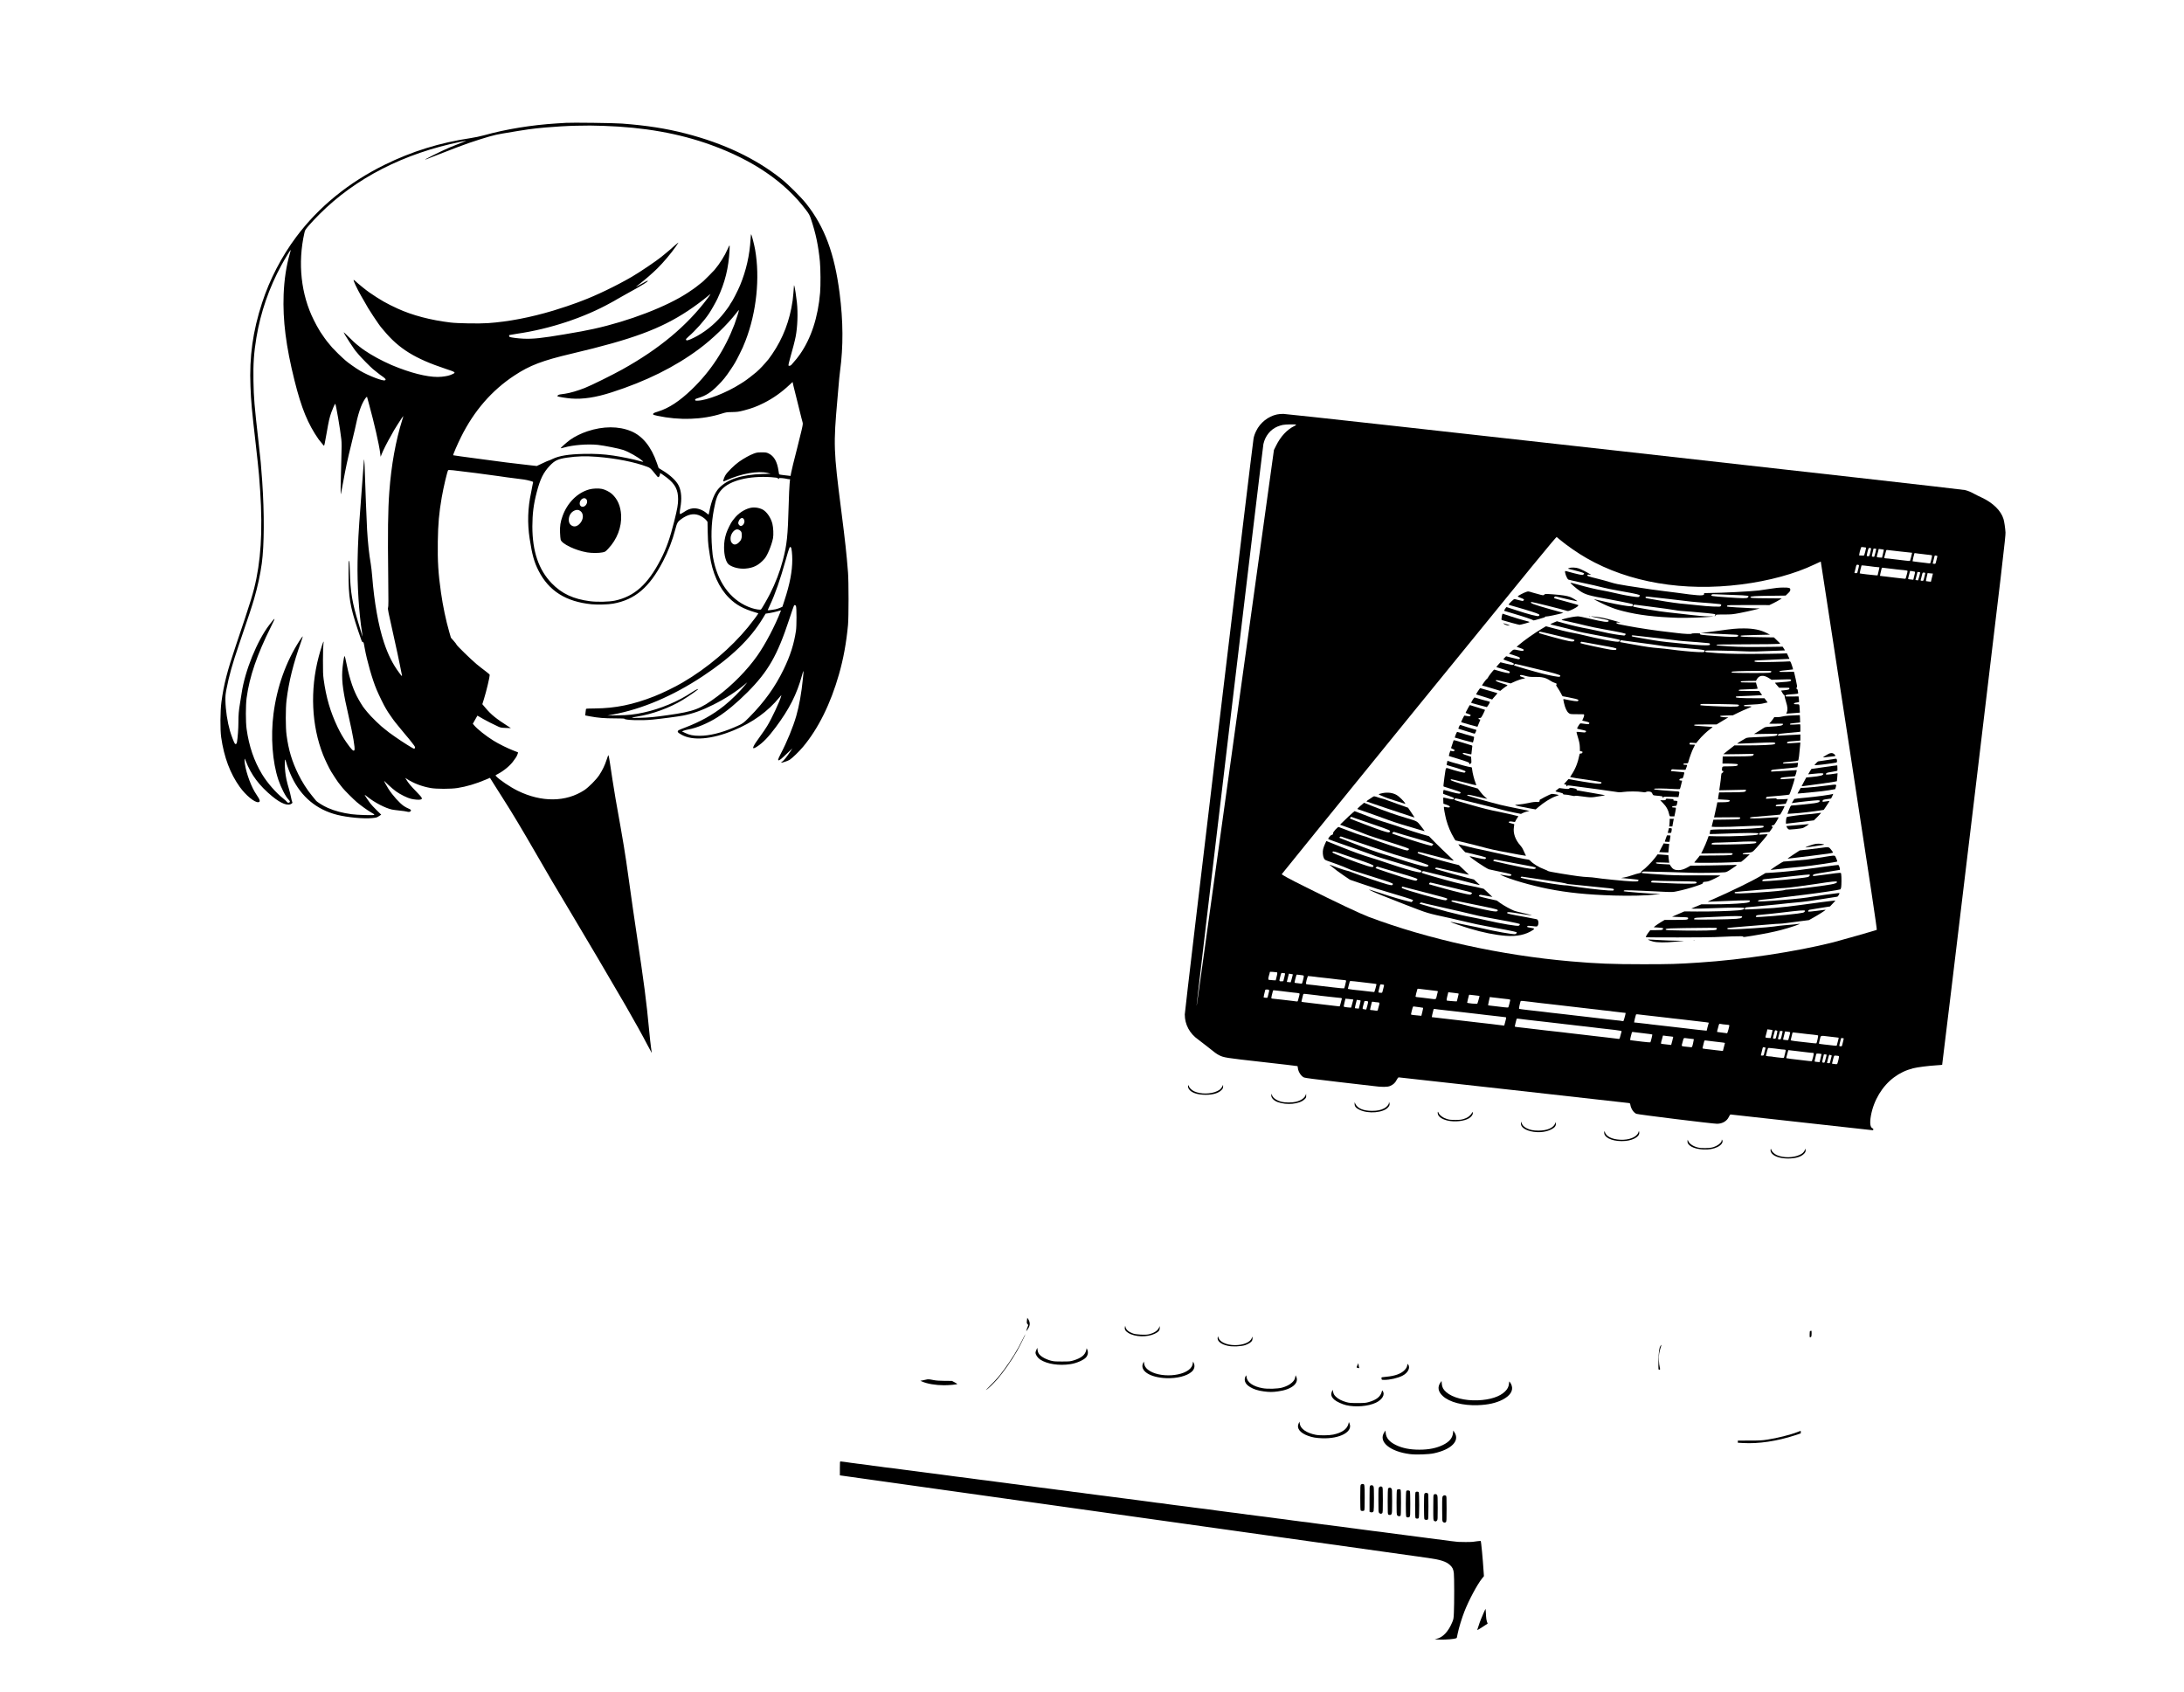 <?xml version="1.0" standalone="no"?>
<!DOCTYPE svg PUBLIC "-//W3C//DTD SVG 20010904//EN"
 "http://www.w3.org/TR/2001/REC-SVG-20010904/DTD/svg10.dtd">
<svg version="1.0" xmlns="http://www.w3.org/2000/svg"
 width="5414pt" height="4195pt" viewBox="0 0 5414 4195"
 preserveAspectRatio="xMidYMid meet">

<g transform="translate(0,4195) scale(0.1,-0.1)"
fill="#000000" stroke="none">
<path d="M14025 38904 c-27 -2 -129 -8 -225 -14 -625 -39 -1258 -142 -1805
-295 -94 -26 -232 -55 -335 -70 -757 -113 -1450 -328 -2125 -660 -895 -441
-1638 -1047 -2192 -1789 -362 -484 -659 -1057 -846 -1632 -231 -710 -318
-1338 -288 -2071 16 -404 29 -544 131 -1438 33 -287 69 -626 80 -755 94 -1105
74 -1879 -65 -2575 -68 -335 -134 -553 -502 -1640 -221 -653 -306 -985 -364
-1420 -30 -226 -33 -680 -6 -874 70 -492 223 -900 461 -1231 149 -207 367
-387 459 -378 58 6 45 58 -47 190 -122 176 -250 517 -286 763 -6 45 -10 94 -8
110 3 26 7 20 32 -45 132 -340 330 -605 652 -871 224 -185 399 -250 486 -180
19 16 21 22 11 42 -7 13 -19 63 -28 110 -8 47 -33 145 -54 217 -51 169 -77
291 -90 421 -13 121 -14 301 -3 301 4 0 16 -30 26 -67 26 -99 81 -242 140
-368 233 -490 613 -807 1124 -936 252 -64 662 -102 866 -81 108 11 121 15 171
49 l55 36 -113 111 c-62 61 -134 138 -159 171 -49 65 -138 200 -138 209 0 4
34 -20 75 -53 176 -140 434 -274 601 -311 23 -5 107 -17 186 -25 79 -8 159
-19 178 -25 49 -14 76 -12 95 6 26 26 14 44 -49 69 -33 13 -85 41 -115 62
-109 75 -278 264 -383 428 -38 59 -108 187 -108 198 0 1 46 -42 103 -98 57
-55 144 -129 193 -164 107 -77 285 -165 374 -185 88 -21 198 -29 235 -18 60
17 47 40 -107 199 -138 142 -195 210 -248 298 l-25 40 30 -19 c174 -114 373
-191 600 -232 141 -26 502 -26 665 0 219 34 457 104 692 204 l114 48 94 -150
c51 -83 165 -263 253 -400 204 -319 451 -732 762 -1271 332 -577 523 -901 895
-1520 304 -505 1008 -1701 1361 -2310 222 -386 407 -718 539 -972 58 -111 106
-200 107 -199 1 1 -7 58 -17 126 -11 69 -33 274 -50 455 -65 699 -123 1141
-314 2410 -65 433 -103 696 -196 1365 -85 616 -121 831 -321 1950 -26 145
-133 825 -142 905 -8 67 -31 175 -36 175 -3 0 -23 -53 -44 -118 -44 -136 -104
-260 -184 -381 -73 -110 -262 -300 -368 -370 -457 -299 -1059 -305 -1650 -16
-184 90 -460 276 -538 363 -19 20 -18 21 30 46 162 82 336 228 412 346 23 35
46 67 50 70 5 3 20 32 34 65 23 55 24 61 9 67 -9 4 -60 24 -112 44 -138 53
-358 162 -488 243 -185 115 -396 282 -476 377 l-35 41 57 101 57 100 55 -31
c30 -16 72 -41 93 -54 42 -27 280 -147 372 -188 52 -24 76 -28 185 -32 l125
-4 -35 22 c-342 219 -451 307 -603 488 l-70 83 41 132 c57 180 143 542 142
594 -1 10 -43 48 -103 92 -56 41 -156 120 -222 174 -135 112 -507 475 -499
487 2 4 -28 44 -67 88 l-71 81 -40 138 c-85 296 -157 638 -207 987 -66 459
-85 770 -78 1255 7 448 30 708 97 1096 44 256 139 655 160 678 5 5 56 4 122
-3 236 -26 903 -111 1128 -145 129 -20 314 -45 410 -56 208 -24 269 -34 373
-62 64 -17 77 -23 72 -37 -4 -9 -11 -45 -17 -81 -5 -36 -20 -114 -33 -175 -82
-377 -94 -756 -35 -1140 60 -394 113 -585 220 -793 255 -502 677 -769 1315
-833 146 -14 414 -7 538 16 538 98 896 402 1232 1048 134 258 232 512 305 790
44 169 59 194 154 262 154 109 286 140 419 96 74 -25 161 -83 200 -134 l26
-35 5 -253 c3 -163 10 -290 20 -354 9 -55 23 -149 31 -210 60 -445 227 -819
479 -1069 170 -170 354 -271 646 -357 41 -12 76 -23 78 -24 7 -6 -144 -208
-254 -343 -427 -520 -1009 -1014 -1619 -1371 -191 -113 -506 -266 -705 -344
-529 -208 -968 -297 -1473 -301 -184 -1 -218 -3 -221 -16 -3 -8 -8 -47 -11
-86 l-7 -71 114 -22 c203 -38 361 -51 615 -51 143 0 243 -4 243 -9 0 -35 421
-49 690 -22 217 21 661 79 767 101 245 49 467 129 748 270 298 149 570 325
787 510 l53 45 -48 -61 c-121 -155 -343 -375 -527 -522 -287 -228 -588 -396
-985 -547 -137 -52 -160 -64 -163 -84 -4 -26 8 -37 93 -86 273 -155 745 -117
1287 106 475 195 857 471 1143 824 41 51 47 56 41 30 -31 -122 -233 -557 -348
-745 -35 -58 -108 -166 -163 -240 -213 -289 -239 -368 -90 -271 149 97 282
235 465 481 341 458 521 814 650 1282 44 161 47 150 24 -74 -36 -363 -92 -674
-165 -929 -77 -269 -232 -647 -385 -937 -35 -67 -64 -131 -64 -142 0 -41 41
-20 138 72 53 51 123 117 156 148 l59 55 -53 -80 c-84 -127 -166 -228 -200
-248 -17 -11 -29 -21 -27 -24 11 -11 171 42 214 71 68 44 232 204 329 319 379
452 685 1070 893 1802 109 381 182 781 223 1220 18 189 18 1079 0 1305 -36
462 -70 769 -167 1530 -192 1500 -196 1627 -95 2770 22 245 42 477 45 515 4
39 13 117 20 175 82 612 78 1237 -11 1930 -126 984 -372 1645 -825 2217 -131
165 -446 479 -619 617 -637 507 -1432 884 -2375 1126 -485 125 -959 199 -1575
246 -190 15 -1251 28 -1395 18z m930 -74 c1016 -34 1880 -187 2675 -475 1043
-378 1832 -919 2352 -1613 76 -100 89 -125 122 -224 119 -354 183 -661 221
-1052 17 -183 20 -591 5 -771 -52 -615 -223 -1135 -503 -1534 -52 -75 -87
-117 -206 -253 -25 -29 -68 -38 -76 -15 -3 7 15 84 40 172 63 219 121 444 139
540 46 236 59 584 31 846 -16 152 -52 380 -65 413 -8 20 -9 19 -9 -5 -2 -60
-22 -290 -32 -359 -71 -499 -238 -936 -508 -1330 -35 -52 -76 -109 -90 -126
-130 -154 -202 -231 -301 -319 -62 -55 -257 -204 -310 -237 -14 -9 -56 -36
-95 -60 -336 -214 -823 -405 -1049 -411 -55 -2 -61 0 -64 19 -3 19 8 25 85 49
183 57 306 136 478 309 130 130 196 212 322 401 95 142 115 176 208 360 83
165 99 202 159 356 269 700 358 1548 235 2249 -21 122 -85 370 -98 383 -4 4
-11 -50 -15 -120 -22 -399 -109 -781 -260 -1146 -56 -135 -198 -410 -232 -448
-8 -8 -14 -19 -14 -22 0 -16 -132 -195 -213 -290 -192 -225 -447 -424 -696
-544 -132 -64 -174 -74 -185 -47 -6 15 6 31 56 74 180 157 390 392 513 575 55
81 171 286 211 371 189 407 275 756 299 1204 5 82 4 122 -3 115 -5 -5 -26 -48
-47 -95 -67 -157 -195 -360 -321 -509 -34 -40 -221 -229 -279 -282 -22 -20
-69 -58 -105 -84 -36 -27 -67 -52 -70 -56 -6 -8 -92 -67 -205 -143 -525 -347
-1464 -708 -2340 -900 -208 -45 -364 -75 -725 -135 -555 -94 -778 -118 -1015
-107 -128 5 -299 27 -339 42 -17 7 -22 39 -7 48 5 3 89 17 187 32 809 117
1663 399 2323 767 46 26 85 47 86 47 2 0 33 18 70 41 37 22 133 77 214 121
421 230 594 338 541 338 -6 0 -61 -29 -123 -64 -190 -107 -197 -109 -79 -20
128 97 329 272 452 394 150 149 337 371 451 535 74 107 78 113 45 87 -28 -21
-147 -125 -171 -149 -7 -6 -57 -48 -111 -93 -55 -45 -107 -88 -118 -97 -123
-101 -540 -383 -735 -496 -380 -221 -895 -469 -1241 -597 -47 -17 -96 -36
-110 -42 -72 -30 -420 -147 -595 -199 -568 -170 -1114 -275 -1619 -310 -220
-15 -742 -7 -926 15 -494 59 -950 179 -1312 345 -276 126 -430 214 -702 401
-82 56 -264 204 -360 292 -11 10 -23 18 -28 18 -21 0 78 -211 192 -410 21 -36
47 -81 58 -100 117 -206 96 -173 237 -390 75 -117 187 -274 205 -290 3 -3 28
-32 55 -65 375 -451 771 -696 1530 -948 257 -85 264 -91 163 -136 -72 -33
-131 -47 -260 -61 -239 -27 -629 53 -1058 217 -169 65 -191 74 -370 160 -227
109 -473 258 -605 367 -27 23 -66 53 -85 68 -19 14 -97 87 -172 162 -76 75
-138 133 -138 128 0 -28 282 -462 320 -492 3 -3 30 -34 59 -70 51 -62 284
-298 346 -350 17 -14 62 -50 100 -80 39 -30 75 -58 80 -63 6 -4 38 -28 73 -52
63 -46 75 -67 45 -83 -45 -26 -401 110 -613 234 -106 62 -311 207 -366 258 -6
6 -42 38 -79 71 -57 50 -132 125 -251 249 -11 11 -38 44 -59 71 -22 28 -42 52
-46 55 -15 12 -159 213 -190 265 -78 131 -103 176 -158 286 -320 637 -405
1417 -235 2166 15 69 21 79 112 185 53 62 173 190 267 283 890 890 2089 1504
3496 1790 67 14 127 25 133 25 6 -1 -52 -25 -129 -54 -77 -29 -201 -79 -275
-110 -230 -98 -714 -341 -590 -297 14 5 140 54 280 109 363 142 661 256 781
296 448 150 627 201 834 235 634 107 728 120 1060 150 232 21 555 40 765 44
319 7 394 6 675 -3z m-7770 -3166 c-87 -300 -140 -649 -154 -1016 -24 -635 58
-1284 270 -2133 171 -685 331 -1075 596 -1455 10 -14 26 -34 36 -45 10 -11 35
-41 55 -67 20 -27 39 -48 43 -48 9 0 22 60 64 303 56 320 73 396 120 527 31
88 86 210 95 210 16 0 125 -638 151 -881 10 -93 10 -197 0 -510 -18 -559 -22
-893 -10 -844 5 22 30 153 55 290 63 348 113 582 199 925 41 162 81 329 89
371 83 407 154 621 256 773 27 39 50 58 50 42 0 -3 23 -87 51 -188 122 -443
247 -988 272 -1193 l13 -99 19 49 c39 104 147 318 238 473 20 35 37 65 37 67
0 15 261 427 267 421 2 -2 -10 -46 -26 -97 -161 -511 -272 -1126 -320 -1779
-34 -458 -41 -1004 -27 -2133 7 -558 6 -724 -4 -741 -13 -25 -1 -83 160 -801
45 -198 103 -472 131 -610 27 -137 51 -258 53 -267 8 -34 -10 -18 -70 65 -160
216 -272 440 -375 747 -138 414 -242 997 -293 1645 -9 105 -24 242 -35 306
-42 243 -72 522 -91 844 -12 209 -47 1102 -56 1435 -3 135 -10 261 -14 280
l-8 35 -1 -35 c-1 -34 -20 -285 -80 -1070 -55 -706 -68 -965 -77 -1430 -11
-575 34 -1285 111 -1764 16 -97 14 -123 -3 -53 -6 23 -41 139 -77 257 -163
529 -210 803 -223 1324 -5 186 -10 250 -19 254 -10 3 -13 -63 -13 -305 0 -606
34 -815 235 -1421 83 -252 99 -292 116 -292 23 0 22 5 49 -145 58 -322 189
-779 296 -1033 54 -129 186 -399 229 -467 21 -33 45 -73 54 -89 9 -16 41 -63
72 -105 30 -42 59 -83 65 -92 5 -9 26 -36 46 -60 20 -24 52 -63 70 -86 63 -79
120 -148 163 -198 63 -72 157 -188 180 -220 11 -16 32 -44 48 -63 30 -38 35
-70 12 -78 -17 -7 -25 -4 -77 28 -20 13 -69 43 -110 67 -149 90 -488 327 -518
361 -3 4 -15 13 -27 21 -87 60 -352 316 -438 425 -33 42 -65 82 -72 89 -31 32
-139 210 -187 305 -119 238 -194 486 -286 944 -7 32 -16 54 -20 50 -15 -15
-49 -245 -55 -374 -15 -271 22 -528 164 -1145 102 -444 156 -762 138 -809 -18
-46 -71 5 -199 189 -87 125 -145 227 -219 379 -180 377 -285 736 -346 1186
-15 109 -18 199 -17 470 0 184 5 363 11 397 5 35 7 65 4 68 -7 8 -75 -203
-120 -374 -219 -825 -179 -1712 110 -2439 50 -125 142 -316 197 -409 33 -55
163 -255 172 -263 3 -3 18 -23 35 -45 16 -22 34 -45 40 -51 5 -6 23 -29 40
-50 41 -53 264 -277 350 -350 96 -82 263 -202 363 -260 77 -44 82 -49 60 -57
-34 -13 -413 -1 -553 18 -224 30 -414 80 -585 155 -118 51 -272 147 -302 188
-15 20 -60 75 -99 122 -112 134 -244 340 -334 525 -157 320 -241 597 -291 970
-26 184 -26 661 -1 865 57 465 168 911 359 1444 27 76 47 140 44 143 -3 3 -38
-46 -79 -108 -339 -524 -561 -1147 -647 -1814 -73 -568 -27 -1196 120 -1635
69 -204 180 -419 253 -492 29 -28 37 -42 32 -58 -8 -27 -58 -28 -71 -1 -5 10
-45 47 -89 82 -181 141 -399 391 -528 604 -200 331 -324 693 -384 1125 -24
173 -24 583 0 765 70 527 259 1079 608 1776 120 240 114 245 -44 39 -305 -398
-606 -1142 -687 -1694 -11 -77 -30 -193 -41 -256 -30 -178 -39 -281 -39 -470
0 -152 -16 -373 -36 -492 -6 -39 -30 -56 -50 -36 -19 19 -87 197 -123 318 -65
227 -108 513 -113 755 -2 108 2 154 25 275 65 336 143 616 313 1115 264 774
316 933 373 1127 88 305 153 603 191 883 61 453 65 1232 10 2035 -30 426 -36
494 -95 1010 -99 872 -114 1046 -122 1475 -8 425 11 703 73 1075 103 623 314
1236 622 1800 82 151 223 383 229 377 2 -2 -8 -44 -22 -93z m10359 -1106
c-516 -687 -1200 -1257 -2119 -1768 -260 -144 -764 -393 -928 -458 -177 -70
-365 -125 -489 -143 -46 -6 -103 -14 -127 -18 -40 -6 -74 -32 -60 -46 13 -12
215 -45 338 -55 292 -22 614 27 1006 154 851 274 1561 626 2160 1071 335 248
703 604 930 897 33 42 61 75 63 73 6 -6 -66 -236 -111 -356 -239 -627 -589
-1161 -1056 -1611 -303 -292 -568 -467 -836 -550 -110 -34 -125 -42 -125 -68
0 -13 21 -21 103 -38 551 -118 1117 -99 1597 53 107 34 125 37 260 39 130 3
160 7 289 40 200 52 322 98 496 185 233 118 441 265 643 456 l70 65 21 -97
c13 -54 59 -240 103 -413 44 -173 86 -342 93 -375 8 -33 20 -80 28 -105 13
-43 12 -55 -23 -210 -21 -91 -70 -291 -110 -445 -95 -372 -125 -493 -146 -597
l-17 -88 -36 5 c-20 2 -82 10 -139 16 -56 6 -104 15 -107 19 -3 4 -9 41 -15
81 -33 234 -112 374 -250 438 -49 23 -67 26 -170 26 -105 -1 -123 -4 -201 -33
-101 -39 -233 -112 -362 -202 -110 -78 -290 -255 -334 -331 -32 -54 -62 -143
-52 -154 3 -3 39 10 80 29 360 165 781 239 1019 180 l75 -19 -200 -6 c-527
-17 -877 -132 -1086 -355 -102 -110 -185 -312 -234 -570 -9 -43 -17 -80 -20
-82 -2 -2 -25 14 -51 37 -94 82 -232 130 -342 117 -75 -9 -136 -35 -225 -95
-43 -28 -82 -49 -87 -46 -14 9 -12 57 5 155 40 221 27 408 -38 545 -59 124
-208 264 -411 387 l-89 54 -43 124 c-141 407 -356 672 -640 790 -309 128 -691
128 -1084 -3 -149 -49 -320 -133 -427 -211 -86 -62 -241 -201 -233 -209 3 -3
41 5 85 18 219 63 574 91 831 66 152 -16 540 -93 636 -127 145 -52 359 -173
473 -269 38 -31 23 -31 -82 -1 -122 36 -447 103 -639 131 -241 36 -462 48
-734 42 -381 -9 -608 -46 -776 -127 -45 -22 -89 -40 -96 -40 -7 0 -75 -30
-152 -67 l-140 -66 -155 17 c-429 48 -773 91 -1131 141 -217 30 -482 66 -589
79 -106 14 -195 27 -197 29 -9 8 106 275 197 457 322 646 760 1151 1320 1520
384 253 691 370 1429 544 1497 353 2193 610 2875 1061 151 99 380 269 485 358
36 31 69 56 73 56 4 1 -27 -45 -69 -101z m-2744 -3933 c473 -38 936 -130 1241
-246 70 -27 81 -36 144 -109 38 -45 80 -96 94 -115 13 -19 30 -35 37 -35 19 0
44 41 44 72 0 16 2 28 5 28 11 0 94 -56 171 -116 201 -156 274 -298 274 -529
0 -132 -18 -234 -96 -548 -106 -424 -196 -678 -338 -952 -317 -614 -650 -912
-1134 -1016 -142 -30 -433 -37 -610 -15 -419 54 -706 187 -956 446 -324 336
-479 792 -479 1410 1 314 30 547 108 845 86 330 165 490 324 659 125 131 202
167 427 200 249 37 463 43 744 21z m4319 -505 c127 -9 148 -13 168 -32 21 -19
23 -20 23 -3 0 16 7 17 80 11 44 -4 95 -12 112 -17 18 -5 44 -9 58 -9 l25 0
-11 -112 c-7 -62 -17 -295 -23 -518 -21 -780 -44 -999 -146 -1385 -71 -272
-184 -566 -316 -825 -68 -134 -200 -363 -223 -388 -16 -17 -132 0 -233 33
-473 159 -807 570 -937 1155 -14 63 -27 138 -30 165 -46 434 -37 762 30 1120
53 286 93 388 195 499 206 226 678 343 1228 306z m489 -1743 c16 -19 32 -167
32 -302 0 -289 -60 -603 -193 -1009 l-52 -159 -54 -24 c-29 -13 -81 -30 -115
-38 -68 -15 -196 -30 -196 -22 0 2 25 58 56 123 132 282 252 626 394 1131 88
315 98 337 128 300z m124 -1454 c17 -41 17 -494 0 -608 -50 -334 -142 -622
-306 -960 -213 -439 -475 -804 -849 -1184 -154 -155 -167 -164 -382 -256 -322
-137 -610 -207 -855 -207 -153 0 -247 18 -355 71 l-80 38 40 17 c22 10 77 24
122 32 198 34 488 156 713 299 235 150 480 354 750 624 513 515 741 913 1036
1811 59 179 111 331 117 338 16 20 37 14 49 -15z m-376 -118 c-138 -361 -388
-836 -586 -1115 -255 -360 -612 -722 -985 -1002 -425 -318 -574 -375 -1230
-468 -340 -48 -465 -60 -690 -66 -234 -7 -258 2 -77 30 377 58 809 215 1133
412 157 95 395 262 386 270 -8 8 -83 -29 -151 -75 -337 -228 -785 -416 -1202
-506 -231 -50 -373 -66 -644 -70 l-255 -5 135 25 c728 135 1487 458 2230 950
709 469 1183 927 1494 1443 l65 108 103 16 c57 9 139 28 183 41 99 30 98 30
91 12z"/>
<path d="M14605 29816 c-291 -81 -541 -330 -659 -659 -54 -148 -69 -247 -63
-412 3 -77 10 -157 16 -177 32 -104 366 -264 655 -313 112 -19 290 -19 381 0
68 14 72 16 143 92 219 232 335 534 319 833 -12 222 -88 398 -228 524 -59 53
-169 109 -247 125 -87 18 -227 12 -317 -13z m-83 -230 c48 -36 42 -120 -12
-171 -60 -57 -139 -27 -140 53 0 89 94 162 152 118z m-140 -301 c96 -65 87
-225 -19 -327 -63 -61 -131 -75 -191 -38 -50 31 -72 75 -72 145 1 98 51 184
133 224 56 28 104 27 149 -4z"/>
<path d="M18582 29354 c-142 -38 -287 -138 -382 -262 -14 -18 -34 -44 -46 -58
-34 -42 -119 -213 -148 -299 -40 -122 -57 -228 -57 -360 0 -196 49 -368 118
-421 93 -70 255 -111 403 -101 206 15 340 83 482 245 70 80 176 335 210 507
17 85 9 267 -16 365 -39 149 -142 297 -243 349 -98 49 -219 63 -321 35z m-162
-254 c10 -5 24 -25 30 -45 20 -62 -30 -145 -89 -145 -23 0 -61 44 -61 71 0 36
33 100 59 114 32 17 37 18 61 5z m-65 -310 c25 -25 30 -39 33 -95 6 -85 -15
-141 -73 -194 -65 -60 -120 -66 -166 -18 -29 31 -39 60 -39 120 0 88 60 187
130 216 37 15 81 4 115 -29z"/>
<path d="M31655 31675 c-218 -47 -416 -204 -515 -409 -34 -69 -54 -128 -65
-186 -33 -178 -1705 -14179 -1705 -14279 0 -250 120 -475 335 -625 33 -23 127
-96 209 -161 202 -163 242 -192 306 -225 119 -60 157 -66 1067 -168 480 -54
875 -100 877 -103 3 -2 7 -26 10 -52 12 -94 81 -199 153 -230 27 -12 284 -45
868 -113 457 -52 841 -97 855 -99 202 -28 349 -27 413 3 77 35 122 76 158 147
26 49 39 65 55 65 21 0 5609 -624 5691 -635 40 -6 43 -9 48 -43 16 -98 78
-192 148 -225 38 -18 1893 -247 2001 -247 132 0 245 66 293 170 17 38 33 60
44 60 9 0 800 -88 1758 -195 958 -107 1751 -195 1761 -195 25 0 27 36 3 45
-62 21 -77 131 -44 316 70 383 282 734 573 950 143 106 294 178 472 224 105
27 378 62 579 74 76 5 140 10 142 13 3 3 359 2952 791 6554 712 5939 785 6558
779 6644 -7 113 -30 267 -49 331 -62 208 -260 403 -545 536 -64 29 -136 65
-161 79 -106 58 -172 86 -251 105 -123 29 -16763 1889 -16895 1888 -54 0 -126
-6 -159 -14z m472 -253 c8 -5 -7 -18 -45 -36 -180 -88 -339 -260 -451 -489
l-51 -103 -950 -6845 c-1035 -7459 -960 -6922 -966 -6916 -8 8 1636 13823
1655 13909 46 203 176 363 354 435 34 14 89 31 122 38 66 15 312 19 332 7z
m6538 -2849 c173 -145 450 -337 665 -460 1052 -604 2407 -834 3835 -652 687
87 1332 263 1814 495 85 41 155 73 157 72 1 -2 317 -2055 702 -4563 549 -3579
696 -4562 686 -4568 -17 -10 -918 -268 -1074 -307 -925 -234 -2248 -434 -3335
-504 -539 -36 -715 -41 -1385 -41 -761 0 -1144 15 -1785 71 -1733 149 -3547
549 -5026 1107 -204 78 -792 355 -1529 724 -438 218 -615 314 -615 332 0 5
1530 1891 3400 4190 2892 3555 3402 4178 3415 4167 8 -7 42 -35 75 -63z m7583
-196 c16 0 15 -6 -12 -112 -17 -69 -27 -90 -39 -89 -10 0 -38 1 -63 2 l-47 2
6 43 c5 37 14 71 43 156 3 10 15 11 52 6 26 -4 53 -8 60 -8z m129 -16 c8 -1 7
-18 -3 -63 -32 -138 -32 -138 -64 -138 -16 0 -31 4 -34 8 -6 10 34 173 46 189
5 6 17 10 26 8 9 -2 22 -4 29 -4z m133 -24 c0 -15 -35 -153 -45 -179 -5 -11
-14 -15 -33 -12 -15 3 -28 7 -30 9 -2 2 6 47 19 99 l23 96 33 0 c21 0 33 -5
33 -13z m188 -13 c2 -1 -7 -47 -20 -101 l-24 -98 -60 3 c-32 2 -63 7 -67 11
-4 4 -1 28 7 52 7 24 19 68 26 97 l12 53 62 -7 c33 -4 63 -8 64 -10z m397 -45
c149 -18 278 -31 289 -31 20 1 21 5 -12 -121 -11 -44 -23 -81 -26 -84 -2 -3
-60 2 -128 11 -68 9 -145 18 -173 21 -27 3 -70 8 -94 11 -104 14 -167 20 -208
22 -38 2 -39 9 -18 78 8 27 19 68 25 90 10 39 12 42 43 38 17 -2 154 -18 302
-35z m465 -54 c30 -4 73 -8 95 -11 22 -2 58 -7 80 -10 22 -3 65 -8 95 -11 30
-2 58 -8 62 -12 7 -6 -12 -103 -33 -169 -12 -36 1 -35 -129 -17 -14 2 -52 7
-85 10 -33 4 -71 8 -85 10 -14 2 -52 7 -85 11 -33 3 -61 7 -63 9 -4 3 38 186
45 198 2 4 14 5 26 3 12 -3 47 -8 77 -11z m466 -58 c3 -3 -6 -39 -37 -160 -9
-35 -12 -37 -44 -35 -19 1 -35 5 -35 8 0 3 8 37 19 75 10 39 22 83 25 99 6 26
10 28 38 22 17 -3 33 -7 34 -9z m-1949 -225 c9 -6 8 -24 -6 -77 -10 -39 -21
-82 -25 -97 -5 -24 -11 -28 -41 -28 -19 0 -35 2 -35 4 0 4 21 89 41 169 8 29
15 37 32 37 12 0 27 -4 34 -8z m253 -27 c30 -3 89 -11 130 -17 41 -6 87 -10
103 -10 15 0 27 -2 27 -6 -1 -4 -11 -50 -23 -102 l-23 -95 -54 3 c-72 4 -383
41 -388 47 -4 4 36 181 44 196 2 3 31 2 66 -2 35 -5 88 -11 118 -14z m467 -55
c56 -6 110 -12 120 -14 10 -2 54 -7 98 -12 44 -4 82 -8 85 -9 3 -1 44 -5 93
-9 48 -5 90 -12 93 -17 5 -8 -15 -96 -38 -167 -10 -33 -11 -34 -52 -28 -22 3
-68 9 -101 11 -33 3 -91 10 -130 15 -38 5 -95 12 -125 15 -30 4 -66 8 -80 10
-14 2 -54 7 -90 10 -36 4 -66 8 -67 9 -2 2 21 105 38 169 8 31 13 36 32 32 12
-2 68 -9 124 -15z m670 -83 c11 -7 10 -15 -28 -161 l-10 -39 -61 7 c-34 3 -63
8 -66 11 -3 2 3 33 12 67 9 35 19 72 22 83 3 11 7 27 9 35 2 8 4 15 4 16 5 3
109 -13 118 -19z m133 -27 c0 -18 -46 -179 -52 -186 -3 -2 -18 -1 -35 2 l-30
6 25 99 25 99 33 -2 c24 -1 34 -7 34 -18z m127 -4 c2 -2 -8 -43 -38 -159 -9
-35 -12 -37 -44 -35 -39 2 -39 1 -24 48 13 46 19 69 26 105 7 43 22 57 52 50
14 -4 27 -8 28 -9z m189 -16 c0 0 -11 -45 -25 -101 l-25 -101 -59 6 c-33 3
-62 7 -64 9 -2 3 6 48 19 102 l22 97 65 -6 c36 -3 66 -6 67 -6z m-16271 -9884
c25 -2 24 -22 -2 -126 l-19 -75 -59 3 c-33 1 -69 4 -80 7 -11 2 -26 4 -32 4
-17 1 -16 37 3 102 16 53 22 76 23 92 1 5 34 5 74 2 39 -4 81 -8 92 -9z m211
-29 c3 -3 -6 -47 -19 -98 l-24 -94 -39 -3 c-61 -4 -66 4 -48 73 39 151 29 136
80 131 25 -2 48 -6 50 -9z m193 -23 c1 -1 -4 -24 -12 -51 -9 -26 -21 -72 -27
-100 -7 -29 -16 -51 -20 -48 -5 3 -27 6 -49 7 -23 1 -41 3 -41 6 0 4 19 80 41
165 l10 38 47 -7 c26 -3 49 -8 51 -10z m209 -19 c58 -7 62 -9 62 -32 0 -14
-10 -61 -22 -105 -20 -75 -22 -79 -47 -74 -14 3 -57 8 -94 12 -68 6 -69 7 -63
33 3 14 9 37 11 51 3 14 12 49 21 78 14 50 17 53 42 48 15 -3 55 -8 90 -11z
m337 -40 c11 -2 44 -7 73 -10 110 -11 162 -17 317 -35 88 -11 176 -21 195 -24
19 -2 70 -7 113 -11 78 -7 79 -8 74 -34 -14 -73 -38 -164 -47 -174 -3 -4 -121
6 -261 23 -139 17 -294 35 -342 40 -49 6 -103 12 -120 15 -18 2 -59 6 -92 10
-135 13 -136 13 -130 48 8 47 24 108 37 141 l11 28 76 -6 c42 -4 85 -9 96 -11z
m1171 -136 c143 -17 279 -33 304 -36 25 -3 47 -7 50 -9 8 -9 -45 -199 -55
-198 -6 1 -41 5 -80 8 -84 8 -240 26 -275 32 -14 2 -54 6 -90 9 -36 3 -76 8
-90 10 -14 2 -45 7 -70 11 -25 3 -46 7 -47 8 -1 1 7 35 18 76 11 41 23 85 26
98 7 28 -3 28 309 -9z m543 -66 c3 -2 -3 -34 -13 -71 -9 -37 -20 -80 -25 -97
-7 -28 -10 -30 -51 -27 -24 2 -46 5 -49 7 -4 5 26 144 40 182 7 19 13 21 51
16 24 -3 45 -7 47 -10z m946 -107 c22 -3 103 -12 180 -21 192 -21 216 -25 209
-36 -3 -5 -7 -19 -9 -31 -3 -13 -12 -53 -21 -90 -19 -80 -8 -77 -188 -53 -63
8 -137 17 -163 20 -158 15 -173 18 -173 31 0 12 33 145 46 182 3 10 15 12 42
8 20 -3 55 -8 77 -10z m-3799 -18 c12 -9 10 -17 -27 -161 -10 -37 -10 -37 -55
-33 -25 2 -47 6 -49 8 -4 4 29 155 40 186 5 15 72 14 91 0z m299 -28 c88 -11
183 -23 210 -26 28 -3 61 -7 75 -9 14 -2 58 -6 98 -10 39 -4 74 -11 77 -16 3
-4 -1 -32 -9 -61 -8 -29 -20 -72 -26 -96 -11 -42 -11 -43 -48 -38 -20 3 -77
10 -127 16 -49 5 -148 17 -220 26 -71 8 -159 18 -195 21 -36 3 -69 8 -73 12
-6 6 16 115 39 189 5 16 11 16 199 -8z m4285 -45 c85 -9 120 -15 120 -23 0 -4
-11 -47 -23 -97 l-23 -90 -50 1 c-27 0 -76 4 -109 8 -33 5 -68 8 -77 8 -23 -1
-23 19 3 124 l22 86 41 -6 c23 -3 66 -8 96 -11z m-3600 -35 c36 -6 92 -12 125
-15 33 -3 76 -8 95 -11 19 -4 51 -8 70 -10 44 -4 113 -11 270 -30 69 -8 152
-17 185 -20 87 -7 87 -7 71 -51 -7 -21 -19 -66 -26 -100 -8 -35 -19 -63 -25
-63 -7 0 -47 4 -91 10 -43 5 -196 24 -339 40 -143 17 -276 32 -295 35 -19 3
-55 7 -80 10 -141 15 -142 16 -135 39 9 32 15 58 21 86 3 14 8 34 11 45 4 11
8 23 9 28 1 4 2 9 3 12 2 8 60 6 131 -5z m4115 -25 c66 -8 121 -15 121 -15 6
0 -47 -185 -54 -192 -13 -13 -252 11 -252 24 0 10 37 163 45 186 5 15 -4 15
140 -3z m525 -61 c25 -3 77 -9 115 -14 39 -5 97 -12 130 -15 106 -10 118 -14
111 -38 -3 -12 -13 -53 -22 -92 -9 -38 -21 -74 -25 -79 -5 -6 -47 -4 -106 3
-115 15 -126 17 -218 26 -115 11 -176 20 -177 25 -1 3 9 49 21 104 l23 98 51
-7 c29 -3 72 -9 97 -11z m-3558 -40 l26 -5 -26 -97 c-14 -53 -27 -99 -28 -101
-5 -6 -161 11 -175 19 -11 8 -10 24 10 105 l24 96 71 -6 c39 -3 83 -8 98 -11z
m206 -29 c2 -2 -6 -48 -20 -102 l-24 -98 -44 4 c-25 1 -48 5 -52 7 -3 2 6 49
20 105 l26 101 45 -6 c24 -3 46 -8 49 -11z m185 -25 c5 -4 -3 -50 -18 -103
l-27 -95 -37 5 c-62 7 -61 4 -36 101 12 49 25 95 29 101 8 12 74 5 89 -9z
m4022 -6 c72 -8 141 -16 155 -19 14 -3 50 -7 80 -10 31 -3 155 -16 275 -31
121 -14 238 -28 260 -30 212 -24 713 -82 765 -89 19 -2 80 -9 135 -15 55 -6
111 -13 125 -16 14 -2 57 -7 95 -10 39 -3 77 -7 85 -9 8 -2 40 -7 70 -10 70
-7 229 -26 255 -30 11 -2 31 -4 44 -4 26 -1 27 7 -11 -134 -16 -62 -24 -77
-37 -73 -9 3 -41 8 -71 12 -30 3 -68 7 -85 9 -16 2 -57 6 -90 10 -33 3 -94 10
-135 15 -41 5 -136 17 -210 25 -74 9 -151 18 -170 20 -19 3 -57 7 -85 10 -27
3 -108 13 -180 21 -71 9 -146 17 -165 19 -64 7 -145 16 -170 20 -14 2 -52 6
-85 10 -33 3 -116 12 -185 21 -69 8 -145 17 -170 19 -60 7 -129 15 -160 20
-14 2 -52 6 -85 10 -33 3 -73 8 -90 10 -16 2 -120 14 -230 26 -110 12 -204 25
-208 29 -7 6 19 133 38 188 3 9 19 11 57 7 29 -3 112 -12 183 -21z m-3840 -8
c17 -2 41 -5 55 -5 49 -2 54 -13 35 -77 -9 -33 -19 -67 -21 -77 -11 -57 -13
-59 -62 -52 -63 10 -82 12 -114 14 -22 1 -26 5 -22 24 3 12 7 33 10 47 5 26
22 92 30 122 4 13 13 16 32 13 15 -3 41 -7 57 -9z m1090 -126 c49 -6 91 -13
93 -15 2 -2 -6 -47 -19 -101 l-24 -97 -75 7 c-94 8 -162 16 -176 21 -8 2 -4
31 12 92 33 121 29 115 66 109 18 -3 73 -10 123 -16z m470 -56 c48 -4 342 -38
610 -69 22 -3 99 -12 170 -20 72 -9 150 -18 175 -20 44 -5 103 -12 165 -20 17
-2 50 -6 75 -9 25 -3 65 -8 90 -10 25 -3 108 -13 185 -21 77 -9 157 -18 178
-21 44 -7 43 6 6 -135 l-20 -75 -62 7 c-34 5 -87 11 -117 14 -30 3 -86 10
-125 16 -38 5 -94 11 -123 14 -29 3 -151 17 -270 31 -119 14 -235 28 -257 30
-130 15 -404 46 -555 64 -96 11 -200 23 -230 27 -30 3 -56 6 -57 7 -2 2 21
106 38 169 9 35 13 38 37 33 15 -3 54 -8 87 -12z m5150 -145 c99 -11 198 -22
220 -25 102 -12 295 -34 340 -39 28 -3 64 -7 80 -10 17 -2 57 -7 90 -10 33 -3
94 -10 135 -15 119 -15 152 -19 385 -45 228 -26 305 -36 305 -39 0 -1 -7 -26
-16 -56 -9 -29 -17 -61 -19 -69 -2 -9 -6 -29 -10 -45 l-8 -28 -66 6 c-36 3
-124 13 -196 21 -71 9 -148 18 -170 20 -22 3 -56 7 -75 9 -19 3 -62 8 -95 11
-33 4 -193 22 -355 41 -350 41 -338 40 -420 48 -36 4 -72 9 -80 11 -8 2 -49 7
-90 10 -41 4 -82 8 -90 10 -8 1 -48 6 -88 10 l-73 7 6 36 c4 29 26 113 40 158
2 7 17 10 37 8 18 -2 114 -13 213 -25z m-3040 -100 c50 -6 101 -13 115 -14 89
-9 189 -20 450 -51 162 -19 318 -37 345 -40 28 -3 79 -9 115 -14 36 -5 97 -12
135 -15 39 -3 80 -8 92 -11 12 -2 46 -7 75 -9 29 -3 130 -14 223 -25 94 -11
193 -23 220 -26 28 -3 82 -9 120 -15 39 -5 95 -12 125 -14 136 -13 389 -45
404 -51 9 -4 15 -12 13 -18 -2 -6 -14 -51 -27 -99 -22 -85 -24 -88 -49 -83
-14 3 -53 8 -86 11 -54 5 -80 8 -165 20 -14 2 -52 6 -85 10 -33 3 -154 17
-270 31 -115 14 -230 27 -255 30 -55 5 -275 31 -390 45 -47 7 -96 13 -110 14
-87 9 -189 20 -450 50 -318 37 -341 40 -470 56 -105 13 -137 16 -222 25 -38 3
-68 11 -68 16 0 10 37 162 45 186 3 8 17 11 42 7 21 -2 79 -10 128 -16z m4950
-124 c22 -2 64 -7 94 -9 30 -3 56 -7 58 -10 10 -10 -44 -209 -55 -202 -4 2
-59 9 -122 16 -63 7 -118 14 -122 16 -3 2 -2 19 3 37 6 17 17 58 25 91 18 75
21 78 52 72 15 -3 45 -8 67 -11z m1224 -141 c2 -2 -7 -47 -21 -101 l-24 -98
-60 3 c-69 4 -78 10 -65 43 5 13 17 57 26 97 l17 73 62 -7 c33 -4 63 -8 65
-10z m120 -20 c4 -4 -14 -99 -30 -156 -9 -35 -13 -38 -44 -38 -40 0 -40 3 -21
73 8 29 20 72 26 95 11 41 13 43 38 37 15 -4 29 -8 31 -11z m128 -31 c-14 -77
-38 -166 -47 -177 -5 -4 -21 -5 -38 -1 l-30 6 26 100 26 99 34 0 c32 0 34 -2
29 -27z m187 -3 c5 -5 0 -39 -12 -77 -11 -37 -23 -80 -26 -96 -6 -27 -7 -27
-69 -21 -34 3 -63 8 -65 9 -3 2 8 48 39 168 l10 37 57 -6 c31 -4 61 -10 66
-14z m-3644 -25 c123 -14 226 -28 229 -31 6 -6 -38 -185 -48 -195 -3 -4 -91 4
-196 16 -280 34 -300 36 -304 41 -5 5 26 144 40 182 7 17 14 21 31 17 13 -2
124 -16 248 -30z m3895 0 c72 -8 144 -17 160 -19 17 -2 85 -9 152 -16 67 -7
126 -16 132 -19 9 -6 -29 -184 -42 -197 -4 -4 -98 5 -397 40 -19 3 -81 10
-137 16 -57 7 -103 17 -103 22 0 9 37 161 44 184 2 6 17 9 33 7 15 -1 87 -10
158 -18z m-3305 -70 c30 -4 77 -9 105 -11 27 -3 51 -7 53 -8 2 -3 -47 -200
-51 -202 -1 -1 -54 5 -117 13 -63 8 -120 15 -126 15 -14 2 -9 40 17 120 10 34
19 67 19 74 0 10 8 13 23 10 12 -3 47 -8 77 -11z m4000 -10 c69 -9 154 -18
190 -22 36 -3 67 -7 69 -9 2 -2 -4 -32 -13 -66 -9 -35 -19 -72 -22 -83 -3 -11
-6 -25 -8 -32 -1 -7 -4 -15 -7 -17 -4 -5 -101 4 -213 19 -17 2 -58 7 -91 10
-79 9 -129 16 -134 20 -2 2 7 47 20 99 27 112 8 105 209 81z m-3430 -55 c46
-6 88 -10 93 -10 8 0 6 -15 -12 -100 -20 -90 -27 -105 -47 -103 -10 1 -44 4
-74 8 -154 15 -160 17 -160 36 0 10 6 38 14 61 8 24 17 59 21 78 9 41 20 50
55 44 14 -2 63 -9 110 -14z m3816 6 c1 -1 -6 -32 -16 -71 -9 -38 -20 -82 -24
-97 -5 -23 -12 -28 -36 -28 -16 0 -31 4 -34 8 -3 4 3 39 13 78 10 38 21 81 25
96 6 25 9 27 39 21 17 -3 33 -6 33 -7z m-3261 -71 c72 -8 144 -17 160 -19 17
-2 58 -7 93 -11 34 -4 62 -9 62 -12 0 -3 -11 -47 -25 -99 -14 -52 -25 -95 -25
-97 0 -3 -42 1 -180 18 -25 3 -65 8 -90 11 -25 3 -58 7 -75 9 -16 2 -57 7 -90
10 -33 4 -63 9 -66 11 -7 4 -4 20 26 137 17 67 18 67 49 62 17 -2 90 -12 161
-20z m1322 -158 c1 -2 -4 -28 -13 -58 -9 -29 -18 -65 -20 -79 -10 -54 -14 -60
-50 -60 -19 0 -34 3 -34 6 0 6 17 73 41 168 10 36 12 38 41 32 18 -3 33 -8 35
-9z m233 -22 c69 -8 141 -18 160 -21 19 -2 50 -5 68 -5 17 -1 34 -5 37 -10 3
-4 -1 -34 -10 -66 -9 -32 -18 -69 -21 -83 -10 -52 -11 -53 -62 -46 -26 4 -76
10 -112 12 -36 3 -81 9 -100 13 -19 5 -53 9 -75 10 -65 2 -115 12 -109 22 3 5
8 22 10 37 6 32 34 134 41 145 6 10 31 9 173 -8z m505 -59 c22 -3 82 -10 133
-16 52 -6 108 -12 125 -15 97 -12 154 -18 167 -17 36 4 38 -11 15 -106 -13
-51 -26 -96 -29 -99 -5 -5 -123 6 -236 22 -14 2 -52 7 -85 10 -119 12 -310 37
-314 41 -2 2 1 23 8 46 7 22 14 49 16 58 2 9 9 35 15 56 l12 40 67 -8 c36 -4
84 -10 106 -12z m621 -72 l29 -6 -24 -100 -24 -100 -59 5 c-33 3 -62 7 -64 10
-3 3 4 42 16 88 12 46 22 90 22 97 1 13 54 16 104 6z m154 -26 c0 -13 -9 -51
-36 -145 -13 -46 -17 -51 -39 -48 -14 1 -29 5 -32 9 -4 4 4 49 17 101 l23 95
34 0 c20 0 33 -5 33 -12z m103 -7 l25 -10 -18 -68 c-9 -37 -20 -81 -24 -96 -6
-24 -11 -27 -41 -25 -19 1 -35 4 -35 6 0 2 7 32 16 66 39 154 32 144 77 127z
m177 -17 c34 -7 33 -2 16 -89 -4 -16 -13 -50 -20 -75 -13 -44 -14 -45 -52 -42
-21 2 -50 5 -64 8 l-26 5 25 99 c26 100 26 100 57 100 17 0 46 -3 64 -6z"/>
<path d="M38895 27866 l-30 -13 40 -11 c22 -6 70 -18 106 -26 104 -24 243 -66
254 -77 6 -6 2 -16 -10 -29 -20 -19 -21 -19 -117 0 -53 11 -150 36 -215 54
-65 19 -120 33 -122 30 -23 -22 40 -193 78 -213 9 -5 126 -32 261 -61 340 -72
445 -96 595 -135 72 -19 236 -53 365 -75 129 -23 289 -52 355 -65 204 -42 214
-47 180 -85 -13 -14 -26 -15 -87 -8 -136 16 -313 48 -508 94 -107 25 -247 54
-310 65 -163 28 -387 81 -606 144 -104 29 -191 52 -193 49 -11 -10 144 -145
237 -207 133 -89 232 -117 715 -203 198 -35 547 -107 580 -119 21 -9 22 -29 3
-48 -12 -12 -31 -12 -128 0 -131 15 -435 76 -664 132 -87 22 -160 38 -162 37
-6 -6 240 -127 348 -172 166 -68 207 -81 380 -126 371 -95 790 -146 1350 -164
203 -6 629 7 815 25 l80 8 -116 2 c-132 1 -319 18 -659 60 -129 16 -296 34
-370 41 -167 14 -840 127 -857 144 -3 2 1 14 7 26 10 19 18 22 53 17 23 -3
168 -22 322 -41 376 -49 565 -75 655 -91 93 -17 142 -22 405 -40 218 -16 586
-53 594 -61 2 -2 -1 -15 -7 -29 -6 -14 -8 -25 -4 -25 4 0 12 10 17 23 10 22
12 22 210 23 188 0 212 3 395 37 107 21 263 54 345 75 l150 37 -200 7 c-225 8
-603 33 -611 40 -2 3 -2 13 2 22 6 15 49 17 527 16 l520 -1 101 49 c56 28 124
65 153 84 l52 33 -337 3 c-392 2 -445 6 -440 30 4 21 115 28 558 33 l315 4 58
55 c46 45 57 62 57 88 0 49 -24 57 -180 56 -100 -1 -185 -9 -325 -32 -104 -17
-230 -35 -280 -41 -206 -24 -907 -60 -1220 -62 -88 -1 -152 -3 -142 -6 20 -5
21 -12 3 -35 -24 -32 -185 -21 -656 46 -135 19 -281 37 -325 41 -93 8 -483 64
-900 130 -231 36 -318 54 -430 89 -77 25 -224 65 -327 90 -224 54 -266 70
-248 91 9 11 24 13 54 9 l41 -6 -30 19 c-70 45 -225 123 -282 142 -72 24 -191
28 -238 7z m4078 -666 c377 -13 400 -17 357 -60 -17 -17 -33 -20 -122 -20 -57
0 -224 9 -371 20 -427 31 -434 32 -406 66 12 15 28 16 136 10 68 -3 250 -11
406 -16z m-1963 -60 c85 -11 247 -29 360 -40 113 -12 284 -32 380 -45 96 -13
247 -29 335 -35 193 -13 484 -38 543 -46 44 -7 51 -18 28 -49 -12 -17 -25 -18
-187 -12 -96 4 -266 17 -379 31 -113 13 -250 27 -305 31 -143 9 -436 50 -685
95 -118 21 -236 41 -262 45 -44 7 -59 21 -41 38 10 11 46 8 213 -13z"/>
<path d="M37830 27274 c-54 -17 -202 -95 -207 -109 -1 -6 33 -23 77 -38 80
-29 94 -43 64 -68 -14 -11 -30 -10 -103 10 -47 13 -96 25 -108 28 -18 4 -38
-10 -93 -63 -39 -37 -67 -71 -63 -75 5 -4 91 -30 193 -58 102 -29 272 -79 378
-113 198 -64 217 -75 176 -109 -22 -18 -250 40 -556 142 -131 43 -240 79 -242
79 -10 0 -66 -89 -59 -93 5 -3 109 -34 233 -70 253 -74 480 -151 489 -166 4
-6 52 5 130 29 68 22 129 40 136 40 7 0 18 7 26 16 8 10 22 14 38 11 22 -4
281 51 386 81 l30 9 -45 12 c-25 6 -151 41 -280 77 -420 118 -524 158 -466
180 13 5 766 -183 847 -211 61 -22 74 -19 185 34 93 45 145 86 126 101 -4 4
-103 32 -219 64 -264 71 -373 102 -380 110 -4 3 1 14 11 25 17 18 19 18 89 0
151 -38 470 -109 475 -105 8 8 -118 85 -175 106 -78 29 -201 48 -423 65 -193
14 -195 14 -217 -6 -21 -20 -23 -21 -91 -5 -39 9 -123 32 -186 51 -131 40
-117 38 -176 19z"/>
<path d="M37239 26713 c-5 -14 -12 -48 -15 -78 -6 -46 -4 -54 12 -59 147 -44
413 -116 432 -116 30 0 252 61 252 69 0 4 -61 22 -135 40 -74 19 -225 64 -336
101 l-201 66 -9 -23z"/>
<path d="M39398 26673 c7 -3 16 -2 19 1 4 3 -2 6 -13 5 -11 0 -14 -3 -6 -6z"/>
<path d="M38965 26651 c-153 -28 -274 -62 -250 -73 11 -4 108 -26 215 -48 107
-23 274 -61 370 -86 96 -25 299 -67 450 -94 404 -72 550 -103 550 -118 0 -5
-6 -16 -13 -25 -12 -17 -20 -17 -161 3 -163 23 -313 52 -510 99 -72 17 -182
40 -245 52 -177 30 -408 84 -601 138 l-175 49 -70 -29 c-38 -16 -76 -33 -84
-38 -17 -11 -14 -11 219 -66 158 -37 324 -81 440 -115 36 -11 200 -45 365 -75
388 -70 680 -130 693 -141 2 -1 -1 -12 -8 -23 -7 -15 -20 -21 -43 -21 -105 0
-518 80 -858 165 -78 20 -196 45 -263 56 -108 18 -354 78 -581 141 l-81 22
-99 -59 c-180 -105 -458 -302 -584 -412 l-44 -39 86 -29 c68 -22 87 -33 87
-47 0 -31 -27 -32 -135 -8 -116 25 -117 25 -183 -43 l-44 -44 132 -42 c132
-42 157 -59 128 -87 -12 -12 -35 -9 -173 26 l-159 40 -33 -32 c-18 -18 -33
-37 -33 -43 0 -6 59 -30 130 -53 129 -43 147 -56 115 -82 -13 -11 -42 -7 -168
24 l-152 37 -52 -57 c-29 -32 -50 -60 -48 -63 3 -2 56 -19 118 -37 129 -37
210 -67 214 -80 1 -5 -2 -16 -7 -24 -8 -13 -19 -13 -93 3 -46 9 -128 30 -182
47 -54 16 -101 30 -105 30 -12 0 -146 -172 -154 -198 -4 -12 -16 -27 -27 -32
-19 -11 -119 -146 -119 -162 0 -4 8 -8 18 -8 9 -1 111 -29 225 -64 l208 -63
59 48 c33 26 73 56 90 65 16 10 30 21 30 25 0 4 -33 17 -72 29 -135 39 -218
72 -218 86 0 21 20 18 202 -28 l167 -41 78 36 c87 40 188 74 246 84 47 7 39
16 -35 37 -38 11 -58 22 -58 32 0 27 28 26 132 -2 88 -23 119 -27 219 -25 193
3 283 -17 395 -91 38 -25 90 -51 117 -58 47 -13 57 -26 36 -47 -8 -8 1 -28 34
-75 24 -34 61 -96 81 -135 20 -40 38 -73 41 -73 14 0 234 -44 308 -62 86 -21
102 -33 73 -57 -15 -13 -132 2 -284 35 -41 9 -76 14 -78 11 -3 -3 5 -47 17
-98 28 -123 70 -211 116 -246 36 -28 38 -28 197 -29 89 0 167 -1 174 -2 20 -3
14 -50 -13 -104 -14 -28 -24 -52 -23 -53 2 -1 41 -10 87 -20 84 -19 106 -35
80 -60 -14 -13 -33 -12 -182 10 -37 5 -38 4 -77 -56 -22 -34 -37 -65 -35 -69
3 -5 20 -11 38 -15 87 -17 173 -38 182 -46 6 -6 3 -15 -7 -26 -15 -15 -27 -15
-118 -4 -56 7 -105 10 -108 6 -3 -3 4 -38 17 -78 50 -163 61 -214 64 -304 l2
-93 33 -6 c17 -3 32 -10 32 -14 0 -25 -15 -40 -41 -40 -22 0 -30 -5 -33 -22
-42 -208 -104 -365 -200 -507 -20 -30 -35 -55 -34 -56 6 -5 257 -45 412 -65
160 -21 355 -55 364 -64 2 -3 2 -12 -1 -21 -5 -11 -21 -15 -59 -15 -66 0 -334
39 -575 83 l-181 33 -57 -63 -56 -63 30 -6 c25 -5 31 -12 31 -33 1 -25 1 -25
15 -7 15 19 18 19 207 -7 106 -14 349 -47 539 -72 190 -25 393 -54 451 -64 92
-15 116 -16 194 -5 117 17 370 17 464 0 65 -12 79 -11 104 1 34 18 107 13 133
-8 9 -8 22 -28 29 -45 12 -30 16 -31 86 -38 155 -14 170 -17 165 -37 -6 -23
11 -25 20 -3 6 15 25 16 189 10 l182 -7 11 51 c20 92 25 87 -101 94 -164 10
-458 35 -491 42 -15 3 -26 11 -24 17 5 14 248 12 487 -3 80 -5 149 -5 153 -1
4 4 17 46 28 92 11 46 22 92 25 102 4 14 -1 17 -30 17 -23 0 -36 5 -36 13 0
22 22 37 54 37 30 0 32 3 53 73 12 39 19 75 15 78 -4 3 -79 11 -166 18 -88 6
-161 13 -163 15 -3 2 1 14 7 26 11 20 17 21 78 16 37 -3 114 -7 170 -8 l104
-3 23 57 c13 31 20 59 17 62 -3 3 -25 6 -49 6 -37 0 -44 3 -41 18 3 14 14 17
58 17 53 0 54 0 63 35 28 105 90 277 124 341 21 41 39 77 41 82 2 4 -28 7 -67
7 -71 0 -77 3 -65 35 6 14 18 15 84 9 l77 -6 61 74 c71 88 198 209 287 275 35
26 63 48 61 50 -1 1 -78 7 -172 13 -271 17 -294 19 -287 36 4 12 51 14 281 14
l275 0 96 58 c53 33 119 72 146 88 l50 29 -60 2 c-99 4 -145 13 -145 28 0 10
34 14 158 17 l157 4 135 66 c74 36 179 83 232 104 54 22 98 42 98 47 0 4 -43
7 -96 7 -86 0 -95 2 -92 18 3 15 23 18 188 24 108 4 214 13 255 22 39 9 87 20
107 24 l37 7 -40 53 -40 52 -248 0 c-313 0 -461 8 -461 26 0 7 4 15 8 18 5 3
150 10 323 16 173 7 316 13 318 15 2 2 -13 27 -34 55 l-37 50 -255 0 c-237 0
-254 1 -251 18 3 15 25 18 232 24 125 4 231 9 234 13 3 3 -1 27 -10 53 -9 26
-19 59 -22 75 l-6 27 -191 0 c-176 0 -190 1 -187 18 3 15 21 17 190 20 l187 2
23 41 c57 102 169 112 301 26 l62 -40 243 7 c239 6 242 6 242 -14 0 -31 -31
-38 -222 -51 -95 -7 -175 -14 -177 -15 -2 -2 20 -30 49 -63 l53 -61 129 0
c128 0 129 0 126 -22 -3 -24 -22 -30 -150 -43 l-56 -6 31 -55 c17 -30 37 -54
44 -54 8 0 13 -11 12 -27 0 -16 16 -79 35 -141 40 -125 46 -200 21 -259 l-15
-36 102 7 c57 3 133 9 169 13 l67 6 -5 81 c-7 132 -3 126 -78 126 -36 0 -65 3
-65 8 1 20 20 29 69 35 29 4 55 8 57 10 3 2 1 35 -3 73 l-8 69 -163 -3 c-135
-2 -162 -1 -162 11 0 26 24 34 115 41 194 14 205 16 200 40 -2 11 -7 38 -10
59 -4 23 -11 37 -20 37 -17 0 -20 26 -4 36 7 4 9 23 4 53 -7 49 -49 243 -65
302 l-10 36 -180 -5 c-125 -3 -180 -1 -180 6 0 18 12 21 175 37 87 8 160 17
163 19 2 3 -11 49 -29 103 -32 91 -36 98 -59 96 -87 -9 -720 -23 -788 -17 -70
5 -83 9 -80 22 3 14 17 17 73 19 58 2 609 28 752 36 l43 2 -32 69 -32 68 -156
-6 c-85 -3 -405 -7 -710 -8 -529 -1 -754 7 -1092 39 -66 6 -77 13 -60 40 7 12
604 3 997 -16 165 -7 275 -5 802 17 l172 7 -29 46 -30 46 -268 -4 c-594 -7
-769 -5 -1042 11 -314 19 -330 21 -330 39 0 9 163 12 747 13 412 1 767 5 791
10 l44 9 -79 76 -78 76 -390 6 c-392 7 -451 11 -437 34 6 9 104 14 367 20
l360 8 -70 36 c-158 82 -337 119 -576 119 -188 0 -278 -9 -641 -60 -152 -22
-311 -43 -355 -47 l-78 -8 110 -6 c61 -4 247 -12 415 -18 168 -6 329 -14 358
-17 52 -5 64 -18 40 -42 -18 -18 -211 -15 -523 8 -398 29 -420 32 -411 56 4
11 -13 14 -99 14 -67 0 -106 -4 -111 -11 -8 -14 -188 -6 -359 16 -60 8 -155
19 -210 25 -287 31 -734 97 -1015 151 -251 47 -280 55 -280 76 0 13 8 14 52 9
29 -4 50 -5 48 -3 -13 12 -339 100 -450 122 -112 21 -300 42 -275 30 6 -2 89
-20 185 -39 229 -46 252 -53 248 -74 -7 -39 -129 -23 -491 64 -125 30 -249 54
-275 53 -26 0 -92 -9 -147 -18z m-525 -420 c388 -91 581 -139 588 -146 3 -3 1
-14 -5 -23 -22 -35 -128 -16 -559 102 -168 46 -308 87 -311 90 -3 3 -3 13 1
22 8 20 2 21 286 -45z m2253 -56 c111 -13 292 -34 402 -45 110 -11 277 -31
370 -44 94 -14 217 -27 275 -31 154 -9 580 -45 618 -51 33 -6 39 -18 23 -43
-12 -19 -304 -9 -536 19 -93 11 -250 27 -349 35 -242 21 -433 47 -736 101
-328 57 -310 53 -310 70 0 18 6 18 243 -11z m-453 -105 c29 -6 213 -30 409
-55 196 -25 424 -56 506 -70 149 -25 213 -32 580 -59 105 -8 264 -23 353 -32
169 -18 190 -26 161 -60 -12 -15 -32 -16 -164 -10 -171 8 -470 37 -678 66 -78
11 -203 24 -277 30 -198 16 -321 33 -659 95 -167 30 -306 55 -307 55 -9 0 -3
27 8 38 7 7 13 12 14 12 1 0 25 -5 54 -10z m-925 -49 c55 -11 217 -41 360 -66
330 -58 395 -73 395 -90 0 -33 -26 -37 -147 -21 -112 15 -728 148 -740 159 -9
10 5 37 19 37 7 0 58 -9 113 -19z m-1617 -560 c64 -17 243 -59 397 -96 420
-98 585 -146 585 -168 0 -10 -7 -20 -17 -24 -26 -10 -222 25 -428 77 -194 49
-692 194 -702 204 -9 8 17 36 34 36 8 0 67 -13 131 -29z m6212 -155 c0 -40
-15 -41 -484 -41 -248 0 -464 4 -479 8 -16 4 -27 13 -24 20 4 14 201 22 670
25 264 2 317 0 317 -12z m-852 -822 c55 -6 62 -13 36 -38 -13 -13 -46 -16
-200 -16 -176 0 -734 26 -742 35 -3 2 -2 12 2 21 6 15 42 15 429 10 232 -4
446 -9 475 -12z"/>
<path d="M37285 26480 c36 -24 89 -40 130 -39 22 0 7 8 -55 30 -99 34 -116 36
-75 9z"/>
<path d="M36637 24814 c-27 -42 -47 -77 -45 -79 2 -1 44 -15 93 -29 50 -15
138 -43 197 -62 l108 -36 27 34 c16 18 46 52 67 76 21 23 37 45 34 48 -3 2
-48 16 -99 30 -52 14 -144 40 -205 59 -61 19 -115 35 -120 35 -5 0 -31 -34
-57 -76z"/>
<path d="M36506 24600 c-20 -33 -36 -65 -36 -69 0 -5 10 -11 23 -14 12 -2 97
-25 188 -51 91 -25 170 -46 175 -46 5 0 26 28 47 62 38 61 38 77 0 78 -7 0
-83 21 -170 46 -87 26 -165 48 -174 51 -12 3 -27 -13 -53 -57z"/>
<path d="M36380 24374 c-29 -52 -50 -96 -49 -98 2 -1 32 -13 67 -26 66 -24 71
-30 46 -51 -12 -10 -27 -10 -73 -1 -31 7 -62 12 -68 12 -10 0 -88 -159 -81
-165 6 -5 401 -116 403 -113 2 2 19 42 38 91 l35 87 -24 6 c-37 9 -30 34 9 34
31 0 35 4 85 100 35 68 48 102 39 104 -6 3 -91 29 -189 60 -97 31 -179 56
-181 56 -3 0 -29 -43 -57 -96z"/>
<path d="M44352 24209 c-74 -5 -154 -16 -178 -24 -25 -8 -78 -15 -118 -15
l-73 0 -36 -53 c-21 -30 -48 -64 -62 -77 -14 -13 -25 -26 -25 -30 0 -3 77 -4
170 -2 102 3 170 1 170 -5 0 -41 -58 -53 -325 -69 -113 -7 -122 -9 -165 -39
-25 -18 -85 -56 -135 -85 -49 -29 -92 -54 -95 -57 -2 -2 127 -1 288 3 248 6
292 5 292 -7 -1 -47 -43 -54 -450 -70 -262 -10 -300 -14 -335 -32 -60 -30
-217 -128 -212 -133 2 -2 105 1 228 7 370 17 631 25 677 21 49 -5 57 -27 16
-42 -43 -17 -338 -30 -674 -30 l-315 0 -134 -105 c-74 -58 -137 -108 -140
-111 -3 -4 164 -4 372 0 l379 7 -4 -23 c-5 -34 -58 -40 -433 -41 l-330 -2 -3
-87 -3 -88 114 0 c63 0 149 -3 191 -7 71 -5 77 -8 74 -27 -4 -26 -55 -34 -246
-35 -145 -1 -137 3 -145 -68 -4 -37 -3 -43 14 -43 28 0 25 -38 -5 -50 -25 -9
-24 -4 -41 -180 -4 -35 -24 -178 -31 -219 l-5 -34 331 7 332 7 -4 -23 c-5 -34
-47 -39 -372 -41 l-290 -2 -7 -27 c-4 -14 -10 -53 -14 -86 l-7 -59 147 -8
c142 -7 146 -8 143 -29 -4 -26 -48 -34 -200 -35 l-107 -1 -11 -57 c-6 -32 -25
-116 -41 -187 -16 -72 -29 -130 -29 -131 0 0 146 1 325 3 284 4 325 2 325 -11
0 -38 -22 -41 -349 -45 l-317 -4 -22 -85 c-13 -47 -21 -87 -19 -89 8 -9 461
-5 607 5 85 5 273 13 418 17 272 7 279 6 254 -33 -16 -25 -481 -52 -897 -53
-137 0 -287 -3 -332 -6 l-82 -7 -11 -49 c-7 -27 -10 -52 -7 -55 3 -2 187 2
409 11 517 21 798 21 798 2 0 -7 -6 -18 -12 -24 -33 -26 -662 -54 -1023 -45
l-200 5 -35 -98 c-19 -54 -61 -151 -92 -216 l-57 -118 389 7 c347 6 390 5 390
-9 0 -41 -17 -43 -424 -47 l-391 -3 -30 -42 c-16 -22 -47 -60 -69 -84 -21 -23
-37 -44 -35 -46 11 -11 657 -8 893 4 l269 14 47 37 c26 21 74 62 106 93 l59
55 -87 1 c-69 0 -88 3 -88 14 0 10 19 16 68 21 184 16 163 6 286 140 101 111
266 309 266 321 0 3 -48 2 -106 -2 l-106 -7 4 24 c3 23 7 24 127 34 l125 10
43 59 c45 61 53 82 28 72 -10 -4 -15 1 -15 14 0 15 7 20 29 20 27 0 36 10 90
98 43 69 56 98 46 100 -8 2 -125 -4 -261 -12 -318 -21 -444 -21 -444 -2 0 18
16 20 415 51 176 14 325 27 332 30 11 4 113 195 113 211 0 3 -49 2 -110 -1
-96 -7 -110 -6 -110 8 0 24 10 27 132 38 62 6 114 12 115 13 1 1 14 28 28 61
l26 58 -140 -7 c-128 -6 -141 -5 -141 10 0 15 -12 16 -131 9 l-131 -7 4 24 c3
21 9 24 83 30 44 4 170 14 280 24 110 9 206 21 212 27 11 8 109 293 127 371
l7 28 -118 -6 c-65 -4 -144 -9 -175 -12 -47 -5 -58 -3 -58 9 0 28 26 34 184
47 87 6 165 14 172 17 10 4 44 118 44 148 0 4 -12 4 -27 1 -16 -3 -134 -10
-263 -16 -129 -5 -261 -13 -292 -16 -59 -6 -68 -1 -45 29 10 14 54 20 247 37
232 20 391 37 396 43 1 1 6 26 10 56 l7 53 -59 -6 c-32 -3 -116 -8 -186 -12
-112 -6 -128 -4 -128 9 0 18 14 20 223 38 75 7 144 17 151 23 14 10 33 158 50
374 l6 74 -92 -7 c-51 -3 -126 -8 -165 -11 -60 -5 -73 -3 -73 9 0 27 24 34
125 41 55 3 124 9 153 12 l52 6 0 75 0 75 -92 -6 c-51 -3 -151 -8 -223 -11
-71 -3 -156 -8 -187 -11 -59 -6 -68 -1 -45 29 10 14 54 20 247 37 129 11 250
22 268 25 l32 6 0 93 c0 91 -1 93 -22 90 -13 -2 -72 -5 -131 -7 -96 -4 -108
-3 -105 12 3 13 25 18 126 27 67 6 124 12 126 15 2 2 1 43 -2 92 l-5 87 -66
-1 c-36 -1 -126 -6 -199 -10z m-812 -3133 c0 -7 -6 -18 -12 -24 -24 -19 -233
-31 -665 -38 -375 -6 -433 -5 -433 7 0 34 22 39 185 40 88 1 259 7 380 13 323
19 545 20 545 2z"/>
<path d="M36169 23935 c-11 -26 -19 -48 -17 -51 2 -2 71 -24 154 -48 82 -25
169 -52 193 -60 24 -9 49 -16 56 -16 11 0 51 90 42 95 -1 1 -31 10 -67 20 -60
16 -293 89 -326 102 -10 3 -21 -10 -35 -42z"/>
<path d="M36087 23739 c-15 -40 -26 -73 -25 -74 7 -6 449 -127 451 -124 2 2
10 35 19 72 11 49 12 69 4 72 -6 2 -96 28 -201 58 -104 31 -197 58 -205 61
-11 5 -22 -12 -43 -65z"/>
<path d="M36034 23596 c-10 -27 -64 -190 -64 -193 0 -2 20 -12 45 -23 48 -20
54 -30 31 -49 -11 -9 -25 -10 -52 -2 -21 6 -40 9 -42 7 -2 -2 -12 -32 -22 -66
-13 -44 -15 -62 -7 -65 474 -145 502 -155 501 -184 -1 -25 3 -26 22 -7 7 8 18
16 23 18 6 2 8 34 4 79 l-6 77 -99 33 c-101 33 -118 43 -101 60 7 7 45 1 107
-15 69 -17 98 -21 101 -13 2 7 6 44 9 82 4 39 9 84 12 101 6 30 5 31 -63 49
-37 10 -141 42 -231 71 -110 35 -165 48 -168 40z"/>
<path d="M45325 23259 c-62 -32 -136 -81 -132 -86 3 -2 55 3 116 11 62 9 127
16 146 16 48 0 54 18 16 52 -39 35 -89 37 -146 7z"/>
<path d="M45430 23128 c-52 -9 -149 -24 -215 -33 -66 -9 -129 -18 -140 -20
-11 -2 -37 -25 -59 -50 l-38 -46 98 6 c89 6 403 49 447 61 18 5 21 39 9 79 -7
20 -8 20 -102 3z"/>
<path d="M35870 23037 c-6 -27 -9 -52 -6 -54 2 -2 53 -17 112 -34 186 -51 354
-110 354 -124 0 -7 -7 -18 -15 -25 -11 -9 -39 -6 -138 19 -67 17 -163 44 -212
61 -123 42 -121 42 -134 -34 -13 -75 -36 -246 -45 -333 -6 -58 -6 -62 16 -68
13 -3 110 -34 216 -68 142 -45 192 -65 190 -75 -8 -38 -33 -37 -215 10 -98 26
-185 49 -194 53 -13 5 -17 -3 -23 -41 -3 -27 -3 -51 1 -54 5 -4 65 -27 136
-50 101 -35 127 -48 127 -62 0 -10 -7 -21 -16 -25 -13 -5 -138 18 -229 43 -19
5 -20 1 -17 -73 l3 -78 77 -26 c115 -38 110 -85 -6 -61 -31 7 -57 10 -59 8 -8
-7 29 -205 57 -314 45 -166 109 -319 195 -462 l34 -55 103 -23 c159 -36 560
-137 683 -172 61 -17 202 -48 315 -70 384 -74 643 -121 646 -117 2 2 -10 28
-26 59 -16 30 -36 74 -45 97 -8 24 -36 66 -61 94 -131 145 -189 309 -165 464
6 37 9 69 7 71 -3 2 -34 10 -71 19 -52 12 -65 18 -63 31 4 19 43 22 114 8 39
-7 42 -6 54 24 7 17 26 49 42 71 16 23 28 42 26 44 -7 6 -400 95 -508 115
-174 32 -375 82 -648 161 -136 39 -289 83 -339 98 -92 26 -107 37 -78 61 13
10 33 8 113 -13 53 -15 267 -67 475 -116 208 -50 454 -111 545 -137 92 -25
243 -61 337 -79 l169 -33 49 24 c26 14 74 30 105 36 l57 12 -75 18 c-41 9
-160 33 -265 53 -104 20 -273 56 -375 80 -257 63 -830 225 -830 237 0 22 41
18 183 -16 212 -50 317 -74 317 -71 0 1 -24 21 -54 44 -29 23 -82 80 -116 126
-35 47 -64 85 -66 85 -2 0 -106 29 -231 65 -321 92 -443 134 -443 151 0 8 10
14 22 14 12 0 154 -35 315 -77 161 -42 295 -74 298 -71 3 2 -6 32 -20 66 -32
79 -73 241 -81 320 -6 58 -8 62 -33 62 -32 0 -281 65 -453 118 l-127 39 -11
-50z"/>
<path d="M45440 22963 c-113 -14 -534 -74 -536 -76 -10 -12 -82 -132 -81 -134
1 -1 63 5 137 13 175 18 240 18 240 1 0 -40 -73 -59 -304 -81 l-120 -11 -54
-100 c-29 -55 -56 -105 -58 -111 -4 -8 7 -9 39 -3 24 4 138 20 253 34 200 25
574 81 579 87 2 2 6 47 10 100 l7 98 -28 -5 c-16 -3 -78 -12 -139 -20 -117
-15 -142 -10 -111 23 12 14 48 24 142 37 72 11 128 24 131 30 2 7 3 39 1 71
l-3 59 -105 -12z"/>
<path d="M45310 22478 c-222 -29 -507 -57 -608 -60 l-63 -1 -40 -68 c-21 -37
-39 -69 -39 -71 0 -3 51 1 113 8 61 7 200 20 307 29 107 9 267 28 355 43 l159
28 13 44 c24 81 33 78 -197 48z"/>
<path d="M38904 22405 c-7 -18 -46 -19 -164 -3 l-86 11 -52 -39 c-33 -24 -47
-41 -39 -44 6 -4 50 -15 96 -25 63 -14 85 -23 89 -37 3 -14 15 -18 54 -18 28
0 91 -9 140 -21 62 -15 92 -18 101 -10 9 7 68 2 197 -16 167 -23 194 -24 280
-14 104 13 272 42 268 47 -2 1 -154 28 -338 59 -184 31 -343 58 -353 61 -10 3
-16 13 -15 22 2 12 -12 18 -62 28 -87 17 -110 17 -116 -1z"/>
<path d="M34263 22285 c-96 -21 -103 -28 -46 -50 26 -10 68 -28 93 -40 25 -13
147 -55 271 -94 124 -38 233 -73 243 -77 16 -6 17 -4 6 15 -22 43 -148 166
-202 198 -100 60 -230 77 -365 48z"/>
<path d="M38297 22192 c-97 -50 -143 -78 -135 -83 20 -13 -5 -44 -33 -42 -78
5 -118 1 -244 -26 -76 -17 -184 -33 -238 -37 -55 -4 -93 -10 -86 -15 28 -15
149 -43 326 -74 l181 -32 69 59 c133 114 302 220 419 263 38 14 76 28 84 32
15 6 -135 33 -175 31 -11 0 -87 -34 -168 -76z"/>
<path d="M45429 22266 c-14 -14 -419 -70 -658 -91 -157 -13 -288 -28 -291 -32
-4 -5 -20 -30 -35 -56 l-28 -48 34 5 c124 21 538 65 612 66 34 0 47 -4 47 -14
0 -30 -32 -44 -137 -60 -97 -15 -507 -56 -559 -56 -14 0 -26 -12 -38 -37 -18
-37 -66 -161 -66 -170 0 -2 15 -1 33 2 17 3 82 7 142 10 101 3 496 49 657 76
l67 11 59 86 c33 48 65 98 72 111 l12 24 -58 -7 c-33 -4 -71 -9 -86 -12 -23
-5 -28 -2 -28 14 0 31 18 39 118 52 l93 13 30 59 c16 32 25 58 21 58 -5 0 -11
-2 -13 -4z"/>
<path d="M34030 22193 c-134 -86 -161 -106 -154 -113 5 -4 223 -78 484 -165
261 -86 526 -174 589 -196 62 -22 115 -38 116 -37 2 2 -34 57 -79 123 l-81
120 -230 81 c-126 44 -259 93 -295 108 -36 15 -78 29 -95 32 -16 2 -70 17
-119 34 -103 34 -103 34 -136 13z"/>
<path d="M41295 22131 c-6 -19 -14 -21 -73 -21 l-66 0 61 -62 c94 -95 138
-177 167 -310 6 -27 9 -28 64 -28 l59 0 21 102 c12 55 19 105 16 110 -3 4 -25
8 -50 8 -38 0 -45 3 -42 18 2 13 15 18 55 20 51 3 53 4 62 40 22 86 22 87 -38
90 -47 3 -52 5 -48 23 4 16 0 19 -27 19 -18 0 -60 3 -93 6 -56 6 -61 5 -68
-15z"/>
<path d="M33725 21972 c-57 -49 -84 -77 -74 -80 105 -34 640 -223 754 -267 83
-31 240 -84 350 -117 495 -148 560 -167 562 -164 2 1 -38 55 -88 119 -103 132
-91 125 -339 199 -288 85 -554 178 -855 298 -71 29 -150 60 -175 70 l-46 18
-89 -76z"/>
<path d="M33433 21711 c-76 -71 -155 -146 -175 -168 l-38 -39 108 -39 c266
-96 462 -169 517 -195 53 -25 366 -127 795 -260 161 -50 290 -98 290 -109 0
-4 -8 -15 -18 -24 -17 -15 -25 -15 -113 8 -114 31 -585 189 -764 258 -158 60
-188 70 -290 98 -44 11 -183 61 -310 111 -126 50 -239 92 -250 95 -25 5 -147
-129 -138 -152 7 -20 -14 -45 -38 -45 -21 0 -94 -90 -82 -101 10 -9 187 -73
593 -214 179 -62 392 -138 473 -169 146 -57 204 -75 744 -235 331 -99 503
-159 503 -176 0 -7 -7 -19 -16 -26 -13 -11 -29 -10 -97 4 -138 28 -388 103
-682 203 -154 53 -352 118 -440 144 -241 73 -430 141 -745 267 -157 63 -307
124 -333 134 l-48 19 -33 -72 c-19 -40 -39 -97 -46 -127 -17 -71 -8 -175 18
-227 18 -35 30 -44 79 -62 32 -11 141 -51 243 -87 102 -37 222 -85 267 -106
46 -21 87 -39 92 -39 5 0 112 -33 238 -74 125 -41 318 -102 428 -136 263 -82
365 -119 365 -135 0 -7 -7 -18 -15 -25 -13 -11 -35 -8 -123 15 -121 31 -725
236 -871 296 -52 21 -102 39 -111 39 -9 0 -63 15 -121 34 -96 31 -135 45 -289
105 -30 12 -48 16 -40 9 117 -98 243 -192 361 -271 l144 -97 295 -101 c318
-109 430 -144 755 -239 245 -71 484 -147 505 -160 13 -8 12 -13 -7 -32 l-22
-22 -78 18 c-168 40 -379 101 -619 181 -139 46 -270 89 -293 95 -23 6 -50 13
-59 16 -9 3 -3 -3 13 -12 76 -44 365 -162 875 -359 606 -233 512 -204 1130
-340 140 -31 343 -78 450 -105 107 -27 312 -70 455 -95 342 -60 718 -135 728
-145 17 -16 -13 -50 -43 -50 -91 0 -471 67 -785 140 -115 26 -275 60 -355 74
-80 15 -214 43 -299 62 -84 19 -155 33 -158 31 -6 -7 318 -120 487 -170 321
-96 625 -157 885 -177 273 -22 505 27 674 143 52 35 48 39 -62 57 -83 14 -95
21 -72 40 12 10 37 10 125 0 105 -13 111 -13 125 6 36 47 25 147 -18 164 -12
4 -139 29 -282 55 -363 64 -455 85 -455 102 0 7 7 16 15 19 16 7 216 -20 450
-60 77 -13 142 -22 144 -21 6 7 -133 44 -258 70 -68 15 -147 35 -175 46 -93
37 -260 129 -346 191 l-85 62 -215 48 c-118 26 -219 53 -224 58 -7 7 -5 15 6
26 15 15 29 14 169 -14 85 -17 155 -29 155 -29 1 1 -47 47 -107 102 l-108 100
-88 22 c-48 13 -151 34 -228 49 -273 51 -486 105 -970 246 -132 38 -244 74
-250 79 -6 6 -2 16 10 28 20 19 21 19 108 -4 48 -13 268 -67 490 -121 221 -53
482 -118 579 -145 97 -26 194 -51 215 -54 l38 -6 -74 68 -73 69 -167 42 c-147
37 -544 147 -734 203 -65 19 -68 21 -53 38 16 17 23 16 174 -21 155 -38 656
-148 658 -145 0 1 -56 55 -125 121 l-127 119 -169 42 c-342 86 -838 235 -851
257 -3 5 -1 15 5 21 13 13 38 7 530 -123 168 -44 320 -83 339 -86 31 -6 19 7
-114 131 -82 76 -224 214 -316 306 l-166 169 -189 54 c-103 30 -294 91 -423
136 -129 45 -300 102 -380 126 -210 63 -387 124 -628 220 -118 46 -217 84
-222 84 -4 0 -70 -58 -147 -129z m163 -47 c55 -20 250 -87 434 -149 440 -149
459 -158 415 -195 -17 -14 -49 -8 -204 42 -93 29 -727 270 -764 290 -18 9 -18
11 -1 29 9 10 18 19 19 19 2 0 47 -16 101 -36z m1209 -414 c127 -37 282 -82
345 -100 134 -37 348 -106 370 -120 13 -8 12 -12 -6 -31 l-22 -21 -128 32
c-139 34 -854 267 -854 277 0 16 35 43 49 38 9 -4 120 -37 246 -75z m-949
-245 c242 -80 490 -163 550 -185 60 -23 235 -77 389 -121 376 -108 615 -187
615 -203 0 -27 -28 -39 -77 -31 -78 11 -425 111 -658 189 -121 41 -285 93
-365 116 -184 54 -431 143 -780 280 -151 60 -288 114 -304 120 -27 10 -28 11
-12 29 16 18 20 18 109 -16 51 -18 290 -99 533 -178z m-266 -340 c364 -122
462 -161 458 -183 -7 -36 -33 -36 -157 1 -231 70 -861 313 -861 333 0 34 34
32 144 -8 61 -22 248 -86 416 -143z m769 -264 c108 -33 270 -80 361 -106 209
-58 408 -124 416 -137 4 -5 -2 -19 -12 -29 -19 -18 -22 -18 -134 10 -143 37
-209 57 -587 182 -167 56 -303 103 -303 107 0 14 35 42 48 37 8 -3 103 -32
211 -64z m1249 -365 c75 -19 276 -67 447 -106 331 -77 435 -106 435 -120 0
-15 -30 -40 -48 -40 -53 1 -306 61 -634 150 -205 56 -376 104 -381 107 -11 7
12 43 29 43 8 0 77 -15 152 -34z m-673 -110 c94 -25 311 -81 483 -125 300 -77
433 -114 453 -127 18 -11 -11 -44 -39 -44 -86 0 -963 245 -1065 297 -23 12
-26 17 -16 29 6 8 12 14 13 14 0 0 78 -20 171 -44z m1810 -442 c388 -79 414
-87 369 -124 -26 -22 -196 8 -674 121 -310 73 -460 114 -460 127 0 30 30 28
258 -20 130 -27 359 -74 507 -104z m-1396 62 c53 -14 292 -68 531 -121 239
-53 512 -116 605 -140 94 -24 238 -56 320 -70 430 -75 842 -156 866 -171 12
-7 0 -33 -21 -44 -33 -18 -436 50 -810 136 -107 25 -258 56 -335 70 -179 32
-404 83 -620 140 -212 57 -686 192 -692 198 -9 8 31 37 44 31 8 -3 59 -16 112
-29z"/>
<path d="M45030 21785 c-52 -8 -162 -19 -245 -25 -82 -6 -206 -20 -275 -30
-69 -10 -146 -22 -172 -25 -54 -8 -56 -11 -64 -106 -6 -63 -5 -69 12 -69 10 0
168 18 349 41 l330 41 88 86 c80 80 99 104 80 101 -5 -1 -51 -7 -103 -14z"/>
<path d="M41390 21593 c0 -32 -3 -75 -6 -95 l-7 -38 40 0 40 0 11 65 c7 36 15
78 18 95 l7 30 -52 0 -51 0 0 -57z"/>
<path d="M44555 21494 c-137 -12 -256 -23 -263 -23 -16 -1 6 -47 36 -74 18
-17 27 -17 178 -2 88 9 170 21 184 26 14 5 57 29 95 54 53 34 64 44 45 43 -14
0 -137 -11 -275 -24z"/>
<path d="M41357 21361 l-15 -61 44 0 c41 0 43 2 48 33 14 82 14 82 -25 85
l-36 3 -16 -60z"/>
<path d="M41296 21168 c-14 -40 -26 -76 -26 -80 0 -5 26 -8 58 -8 l58 0 12 70
c7 39 12 75 12 80 0 6 -20 10 -44 10 l-43 0 -27 -72z"/>
<path d="M41186 20936 c-31 -59 -56 -109 -56 -111 0 -2 51 -5 114 -7 l114 -3
7 80 c3 44 8 92 11 108 5 25 3 27 -28 27 -18 0 -49 3 -69 6 l-36 6 -57 -106z"/>
<path d="M45014 21030 c-80 -12 -291 -88 -249 -90 19 0 430 61 445 67 40 15
-120 35 -196 23z"/>
<path d="M36172 20988 c12 -18 51 -62 86 -99 l63 -67 117 -27 c203 -46 386
-95 396 -105 7 -7 5 -16 -6 -27 -15 -14 -25 -15 -94 -3 -43 6 -129 25 -191 40
-62 15 -113 25 -113 23 0 -26 391 -291 479 -325 14 -5 124 -29 244 -53 311
-63 335 -71 305 -101 -16 -16 -43 -14 -248 21 -34 6 -34 6 10 -15 212 -101
735 -253 1150 -335 496 -98 963 -145 1639 -167 402 -12 814 -2 1051 27 l105
12 -77 2 c-171 3 -825 55 -837 66 -1 2 0 8 4 14 10 17 127 14 1015 -29 186 -8
201 -8 306 15 153 32 316 76 461 125 164 55 178 61 178 85 0 18 9 21 70 26 60
5 91 15 219 77 82 40 147 74 144 77 -2 3 -184 4 -404 3 -498 -3 -665 0 -924
12 -242 13 -613 40 -620 46 -2 3 1 13 7 22 8 13 24 17 69 16 218 -4 1068 -26
1199 -32 156 -7 679 2 782 13 42 5 71 19 165 82 162 108 161 106 53 99 -49 -3
-310 -8 -580 -12 l-490 -6 -55 -32 c-90 -53 -167 -78 -240 -78 -99 0 -145 24
-196 103 l-23 37 -118 6 c-190 10 -223 15 -223 33 0 14 19 15 166 10 l166 -6
-6 22 c-3 12 -9 54 -12 94 l-7 72 -51 5 c-28 3 -88 7 -132 10 l-82 5 -71 -93
c-73 -96 -246 -270 -300 -302 -17 -10 -31 -23 -31 -29 -1 -24 -21 -39 -67 -46
-26 -4 -100 -26 -163 -48 -63 -22 -151 -47 -195 -54 l-80 -14 65 -6 c36 -4
119 -11 185 -17 136 -12 185 -19 185 -29 0 -3 -5 -13 -10 -21 -8 -12 -33 -15
-147 -12 -129 2 -817 71 -928 92 -27 5 -103 12 -168 15 -150 7 -273 23 -667
87 -193 31 -319 56 -326 64 -6 7 -48 27 -93 43 -136 50 -278 137 -350 215 -14
15 -35 26 -51 26 -38 0 -469 90 -760 158 -140 33 -318 72 -395 87 -77 14 -236
51 -353 81 -117 30 -215 54 -218 54 -3 0 5 -14 18 -32z m970 -363 c40 -9 235
-45 433 -81 437 -79 495 -92 495 -109 0 -38 -55 -38 -280 0 -105 18 -761 163
-768 169 -2 3 -2 12 1 21 8 19 27 19 119 0z m663 -420 c33 -3 155 -21 270 -40
116 -19 280 -43 365 -55 199 -27 381 -59 395 -69 5 -5 51 -11 100 -15 50 -3
212 -20 360 -36 149 -16 324 -34 390 -40 168 -14 300 -31 314 -39 7 -4 9 -15
5 -26 -7 -16 -17 -17 -133 -11 -188 10 -715 73 -936 113 -49 8 -103 15 -118
14 -73 -4 -540 68 -900 139 -211 42 -231 48 -216 66 6 8 19 12 28 10 9 -2 43
-7 76 -11z m3710 -100 c248 -3 471 -8 498 -11 50 -6 62 -25 28 -44 -28 -15
-385 -12 -721 5 -157 8 -309 15 -337 15 -37 0 -53 4 -53 13 0 28 24 38 80 33
30 -3 258 -8 505 -11z"/>
<path d="M45145 20930 c-71 -11 -220 -29 -330 -41 l-200 -22 -153 -100 c-84
-55 -151 -101 -149 -103 2 -2 53 3 113 11 60 8 260 32 444 54 427 51 570 73
570 86 0 6 -22 38 -48 70 -57 72 -58 72 -247 45z"/>
<path d="M45345 20725 c-55 -8 -181 -27 -280 -44 -99 -16 -223 -35 -275 -41
-98 -11 -550 -50 -579 -50 -9 0 -89 -47 -176 -105 -144 -95 -156 -105 -120
-100 139 18 612 67 780 81 180 15 837 112 850 126 3 3 -8 38 -26 77 -36 80
-21 76 -174 56z"/>
<path d="M45300 20474 c-140 -18 -370 -49 -510 -69 -322 -45 -571 -71 -825
-87 l-200 -12 -130 -79 c-188 -114 -741 -384 -1173 -572 -73 -32 -131 -59
-129 -61 1 -2 119 3 262 11 143 7 378 17 523 21 228 6 262 5 262 -8 0 -33 -34
-46 -150 -57 -201 -20 -486 -31 -775 -31 l-279 0 -125 -52 -126 -53 65 -3 c36
-2 243 4 460 12 508 20 790 21 790 3 0 -33 -35 -45 -156 -56 -198 -18 -686
-32 -1019 -29 l-310 3 -153 -66 -153 -66 137 -6 c75 -4 164 -7 196 -7 65 0 85
-18 54 -48 -15 -15 -49 -17 -294 -18 l-277 0 -95 -57 c-52 -32 -113 -73 -135
-91 l-40 -34 100 -7 c141 -9 154 -15 119 -49 -13 -13 -42 -16 -159 -16 l-145
0 -41 -52 c-42 -54 -76 -114 -68 -122 10 -10 1535 -8 1704 2 99 6 298 14 441
18 227 6 262 5 265 -8 3 -13 39 -9 232 23 301 50 507 91 702 141 217 55 560
172 450 154 -36 -6 -216 -24 -375 -36 -63 -5 -171 -18 -240 -29 -134 -22 -862
-71 -1049 -71 -90 0 -111 3 -111 14 0 8 4 17 8 20 5 3 209 21 453 41 244 19
521 42 614 50 94 9 188 15 210 14 22 -1 112 8 200 20 88 11 245 32 349 46
l188 24 111 62 c115 63 311 188 305 194 -2 2 -98 -9 -213 -25 -116 -15 -214
-25 -218 -21 -13 12 4 41 27 46 11 3 131 23 266 44 l245 39 68 72 c38 39 67
73 65 75 -4 4 -703 -86 -888 -114 -142 -21 -431 -54 -635 -71 -182 -15 -716
-42 -722 -37 -11 12 10 47 30 52 12 2 137 14 277 25 140 12 372 34 515 50 143
17 364 39 490 50 145 12 368 42 600 80 204 33 376 60 382 60 11 0 53 68 53 86
0 4 -21 4 -47 1 -279 -34 -409 -53 -588 -82 -242 -40 -384 -56 -800 -89 -373
-31 -585 -41 -585 -30 1 27 26 33 190 48 96 9 279 29 405 46 127 16 383 47
570 70 333 40 855 118 876 131 6 4 15 26 20 50 10 54 11 269 1 324 -9 48 31
49 -374 -5 -335 -45 -328 -44 -328 -27 1 32 28 39 336 87 175 28 324 52 331
54 16 7 -18 121 -38 122 -8 1 -129 -13 -269 -32z m-436 -212 c8 -14 -22 -49
-46 -55 -142 -35 -1109 -120 -1129 -100 -5 5 -3 17 4 28 12 15 39 20 171 31
87 7 291 29 454 49 164 19 344 39 402 44 58 4 113 9 122 10 9 0 19 -3 22 -7z
m671 -172 c15 -25 -34 -47 -156 -68 -267 -47 -833 -114 -1050 -125 -42 -2 -80
-6 -85 -10 -26 -15 -276 -40 -629 -62 -464 -29 -615 -32 -615 -11 0 8 4 17 9
20 12 8 1191 104 1261 103 42 0 511 61 753 99 389 61 501 72 512 54z m-791
-719 c3 -5 -2 -18 -12 -29 -14 -17 -44 -24 -167 -41 -282 -39 -1022 -98 -1037
-83 -4 4 -2 17 6 27 12 16 37 21 172 32 88 7 292 28 454 48 464 56 573 64 584
46z m-1558 -142 c3 -6 -2 -19 -12 -29 -14 -14 -46 -21 -128 -29 -154 -15
-1041 -27 -1049 -14 -4 5 -1 17 6 26 10 14 54 18 297 27 157 6 348 15 425 19
224 13 453 13 461 0z m-626 -298 c0 -10 -6 -23 -13 -29 -23 -20 -332 -28 -789
-22 -333 4 -451 9 -460 18 -38 38 2 40 1065 50 187 2 197 1 197 -17z"/>
<path d="M40873 18644 c15 -8 62 -24 105 -36 100 -27 310 -29 547 -5 94 9 188
19 210 20 22 2 -52 4 -165 5 -113 1 -315 9 -450 17 -295 18 -281 18 -247 -1z"/>
<path d="M41983 18633 c9 -2 23 -2 30 0 6 3 -1 5 -18 5 -16 0 -22 -2 -12 -5z"/>
<path d="M29457 15044 c-14 -15 -7 -62 16 -95 60 -90 211 -141 417 -141 184 0
322 43 394 122 30 33 36 48 36 83 l-1 42 -19 -39 c-29 -57 -56 -83 -125 -116
-156 -77 -409 -80 -569 -7 -63 29 -123 86 -133 128 -5 17 -12 27 -16 23z"/>
<path d="M31517 14808 c-16 -63 50 -140 153 -179 224 -84 542 -53 666 65 41
39 44 46 43 92 l-1 49 -12 -33 c-27 -76 -118 -138 -243 -168 -89 -22 -268 -22
-350 -1 -128 33 -223 100 -241 169 l-8 33 -7 -27z"/>
<path d="M34431 14609 c-2 -43 -52 -102 -118 -137 -84 -44 -168 -62 -303 -62
-215 0 -358 61 -411 175 l-19 40 0 -44 c0 -62 33 -102 123 -145 215 -106 589
-74 706 60 37 41 46 74 33 111 l-10 28 -1 -26z"/>
<path d="M35640 14356 c0 -80 94 -152 246 -187 173 -40 410 -15 526 55 59 35
98 86 98 127 0 35 -16 38 -24 5 -3 -13 -29 -45 -57 -70 -38 -34 -71 -52 -132
-73 -73 -24 -97 -27 -222 -27 -125 0 -149 3 -221 27 -91 30 -167 88 -191 144
-17 42 -23 42 -23 -1z"/>
<path d="M37705 14108 c-19 -98 111 -189 315 -218 153 -22 313 -1 430 58 88
44 120 83 120 146 l0 41 -19 -40 c-51 -112 -200 -175 -415 -175 -131 0 -216
18 -299 62 -65 35 -106 81 -117 131 l-7 32 -8 -37z"/>
<path d="M39768 13890 c-21 -129 168 -230 432 -230 124 0 220 19 304 58 98 47
144 104 130 166 l-6 30 -13 -38 c-41 -118 -234 -195 -455 -182 -205 12 -341
80 -377 191 -10 30 -10 30 -15 5z"/>
<path d="M42680 13679 c0 -61 -107 -142 -230 -175 -88 -23 -282 -24 -367 -1
-118 31 -204 91 -234 162 l-13 30 -4 -32 c-12 -110 152 -199 388 -210 146 -7
256 12 358 62 99 50 146 122 112 175 -8 12 -10 10 -10 -11z"/>
<path d="M43897 13464 c-11 -12 -8 -53 7 -82 48 -93 212 -153 416 -154 191 0
332 42 404 122 30 33 36 48 36 83 l-1 42 -19 -39 c-29 -57 -56 -83 -125 -116
-156 -77 -409 -80 -569 -7 -63 29 -123 86 -133 128 -5 17 -12 27 -16 23z"/>
<path d="M25457 9213 c-6 -60 -4 -70 15 -90 19 -20 20 -26 9 -50 -11 -24 -41
-111 -41 -121 0 -14 55 66 71 104 26 58 21 117 -16 181 -14 24 -27 43 -29 43
-2 0 -6 -30 -9 -67z"/>
<path d="M27885 9045 c-11 -54 16 -98 86 -141 163 -102 471 -111 655 -19 94
46 124 81 123 143 l0 47 -18 -40 c-35 -79 -128 -137 -264 -167 -83 -17 -300
-5 -376 21 -112 39 -175 93 -191 164 l-7 32 -8 -40z"/>
<path d="M44878 8953 c-15 -4 -18 -17 -18 -83 0 -78 0 -79 23 -71 20 7 22 16
25 85 2 42 -1 75 -5 75 -4 -1 -16 -3 -25 -6z"/>
<path d="M25338 8721 c-120 -246 -271 -489 -455 -736 -121 -163 -195 -247
-343 -394 -69 -68 -109 -113 -90 -100 53 36 193 173 280 274 151 177 350 461
480 688 67 118 215 415 209 421 -2 2 -38 -67 -81 -153z"/>
<path d="M30186 8794 c-20 -90 81 -173 256 -210 114 -25 330 -15 428 19 82 29
148 72 167 108 7 13 13 42 13 64 l0 40 -19 -40 c-24 -53 -64 -88 -133 -120
-162 -74 -416 -72 -567 5 -67 34 -108 75 -126 126 l-13 38 -6 -30z"/>
<path d="M41164 8585 c-34 -52 -46 -134 -51 -367 -6 -230 -5 -236 30 -222 13
5 13 12 1 57 -21 76 -29 249 -15 336 7 41 22 106 35 145 14 39 23 73 21 74 -2
2 -11 -8 -21 -23z"/>
<path d="M25693 8489 c-13 -25 -23 -58 -23 -73 0 -52 52 -129 115 -171 172
-114 467 -158 755 -114 147 22 329 103 384 169 46 57 57 125 30 188 l-16 37
-12 -51 c-28 -117 -122 -192 -313 -251 -83 -25 -99 -27 -288 -27 -175 0 -210
3 -278 22 -147 41 -266 113 -304 186 -10 17 -20 54 -23 81 l-5 50 -22 -46z"/>
<path d="M28337 8158 c-90 -191 167 -359 573 -375 263 -10 511 52 631 159 67
58 87 143 52 216 l-18 37 -7 -47 c-3 -27 -16 -63 -28 -82 -152 -248 -815 -290
-1087 -70 -54 44 -83 92 -91 152 l-7 47 -18 -37z"/>
<path d="M33652 8110 c-27 -56 -27 -70 -3 -70 11 0 27 -3 37 -7 12 -5 15 -3 9
6 -4 7 -11 36 -15 65 l-7 51 -21 -45z"/>
<path d="M34886 8105 c-11 -54 -28 -83 -78 -132 -87 -85 -234 -136 -441 -155
-103 -9 -127 -14 -122 -26 3 -7 5 -22 5 -33 0 -17 8 -19 63 -19 142 0 335 44
450 102 139 70 205 199 143 283 -12 17 -14 15 -20 -20z"/>
<path d="M30883 7842 c-26 -43 -34 -99 -20 -140 20 -58 53 -94 127 -140 85
-53 197 -89 337 -107 141 -19 218 -19 354 0 334 44 526 198 453 363 l-17 37
-8 -42 c-11 -59 -31 -93 -82 -140 -57 -53 -142 -96 -243 -124 -112 -31 -363
-38 -489 -14 -233 43 -377 144 -394 275 -5 44 -8 48 -18 32z"/>
<path d="M22950 7745 c-30 -7 -73 -16 -95 -20 l-40 -7 45 -20 c130 -56 333
-90 540 -91 137 0 330 19 330 32 0 3 -30 22 -66 41 l-66 35 -181 1 c-125 1
-209 7 -267 18 -128 25 -140 26 -200 11z"/>
<path d="M35707 7673 c-78 -112 -58 -225 60 -334 165 -152 497 -239 867 -226
253 9 453 53 616 138 181 94 263 217 226 341 -8 29 -26 66 -39 82 l-24 29 -6
-56 c-8 -78 -36 -133 -98 -194 -130 -129 -371 -207 -674 -219 -323 -13 -626
65 -783 202 -74 65 -103 118 -111 206 l-6 71 -28 -40z"/>
<path d="M33017 7452 c-32 -80 -15 -135 63 -205 50 -45 193 -111 290 -134 232
-55 547 -29 737 61 159 76 233 204 169 292 -14 18 -15 18 -21 -11 -28 -128
-133 -212 -332 -267 -68 -19 -104 -22 -273 -22 -169 0 -205 3 -273 22 -115 32
-204 78 -263 136 -42 42 -53 62 -65 111 l-15 60 -17 -43z"/>
<path d="M32191 6657 c-54 -116 35 -231 236 -304 109 -39 199 -55 353 -60 436
-15 761 161 674 365 l-16 37 -12 -47 c-34 -130 -162 -219 -377 -264 -104 -22
-333 -25 -434 -5 -226 44 -377 149 -394 273 l-8 53 -22 -48z"/>
<path d="M34313 6436 c-150 -229 143 -474 640 -536 146 -19 464 -8 592 20 433
93 647 309 512 516 l-31 49 -7 -61 c-12 -127 -92 -221 -253 -299 -162 -78
-347 -115 -581 -115 -234 0 -419 37 -581 115 -161 78 -241 172 -253 299 l-7
61 -31 -49z"/>
<path d="M44560 6448 c-175 -69 -499 -151 -750 -189 -123 -19 -189 -23 -437
-23 l-293 -1 0 -26 0 -27 128 -7 c385 -23 850 47 1288 191 l144 48 0 33 c0 18
-1 33 -2 32 -2 0 -37 -14 -78 -31z"/>
<path d="M20820 5547 l0 -174 88 -12 c48 -7 3287 -462 7197 -1011 3911 -549
7196 -1011 7300 -1025 304 -42 444 -87 540 -176 62 -57 84 -104 95 -202 11
-94 12 -747 1 -977 -6 -143 -9 -161 -39 -234 -97 -235 -239 -386 -392 -415
l-45 -8 59 -8 c75 -10 317 -1 414 16 60 10 73 15 77 33 2 12 12 57 21 101 29
141 103 382 166 543 109 280 318 671 438 820 l46 57 -8 115 c-20 313 -61 747
-72 757 -2 2 -39 -1 -82 -6 -44 -6 -97 -13 -119 -16 -42 -6 -308 -6 -360 -1
-62 6 -161 18 -185 21 -27 5 -72 11 -185 25 -235 30 -314 40 -345 44 -19 3
-55 8 -80 11 -25 2 -76 9 -115 15 -75 10 -266 35 -355 46 -30 4 -64 8 -75 10
-16 2 -279 37 -450 59 -22 3 -71 9 -110 15 -38 5 -97 12 -130 16 -33 3 -67 7
-75 9 -35 6 -99 15 -150 20 -55 6 -71 8 -145 19 -22 4 -60 9 -85 11 -25 3 -56
8 -70 10 -14 2 -50 7 -80 10 -81 10 -127 16 -260 35 -36 5 -85 12 -110 14 -25
3 -115 14 -200 25 -85 11 -175 23 -199 26 -23 3 -55 7 -70 9 -25 4 -87 13
-161 22 -19 2 -46 6 -60 9 -14 2 -54 7 -90 11 -36 3 -72 7 -80 9 -32 6 -97 15
-150 20 -30 4 -66 8 -80 10 -77 11 -180 26 -215 30 -123 14 -150 18 -164 20
-9 2 -41 6 -71 10 -30 3 -98 12 -150 20 -52 7 -122 16 -155 20 -33 3 -71 8
-85 10 -36 5 -245 33 -309 40 -30 4 -63 8 -74 11 -11 2 -43 6 -71 9 -28 3 -78
10 -111 15 -33 5 -89 12 -125 15 -36 4 -74 9 -84 11 -21 4 -142 20 -221 29
-27 3 -61 7 -75 10 -29 5 -62 10 -180 25 -47 6 -98 13 -115 15 -16 2 -73 9
-125 15 -52 6 -106 13 -119 15 -23 4 -75 11 -146 20 -16 2 -84 11 -150 19 -66
8 -142 18 -170 21 -27 3 -61 7 -75 10 -27 5 -83 13 -146 20 -22 3 -50 7 -64
10 -14 2 -54 7 -90 11 -36 3 -72 8 -82 9 -16 3 -82 12 -143 20 -16 2 -82 11
-145 19 -63 9 -131 18 -150 20 -71 9 -287 37 -355 46 -38 5 -160 21 -270 35
-110 14 -213 27 -230 30 -16 2 -70 9 -120 15 -49 6 -101 13 -115 15 -56 8
-178 25 -230 30 -56 6 -95 12 -140 20 -14 2 -54 7 -90 11 -36 3 -72 7 -80 9
-8 1 -40 6 -70 10 -30 4 -62 9 -70 10 -8 1 -40 6 -70 9 -30 4 -71 9 -90 12
-19 2 -55 6 -80 9 -25 4 -74 10 -110 15 -129 17 -376 49 -430 55 -30 3 -62 8
-70 10 -8 2 -42 6 -75 10 -33 3 -71 8 -85 10 -14 2 -43 7 -65 9 -60 8 -127 17
-155 21 -14 2 -52 7 -85 11 -33 3 -67 7 -75 9 -30 5 -96 14 -145 20 -72 8
-126 15 -155 20 -14 2 -49 7 -79 10 -30 4 -61 8 -70 10 -9 2 -44 6 -76 10 -33
4 -71 9 -85 11 -14 2 -65 9 -115 14 -49 6 -102 13 -116 15 -15 3 -98 14 -185
25 -189 24 -237 30 -284 36 -19 2 -48 6 -65 8 -16 3 -57 8 -90 12 -33 4 -62 9
-65 9 -3 1 -36 5 -75 10 -38 5 -72 10 -75 10 -3 1 -32 5 -65 9 -84 10 -125 16
-160 21 -16 2 -52 7 -80 10 -27 4 -66 8 -85 11 -19 2 -51 6 -70 9 -19 3 -53 8
-75 10 -22 3 -57 7 -77 10 -21 3 -55 7 -75 10 -65 8 -115 15 -193 25 -41 6
-97 13 -125 16 -27 3 -90 11 -140 19 -49 7 -121 17 -160 21 -38 3 -79 8 -90
10 -11 2 -45 6 -75 9 -30 4 -62 8 -70 10 -8 2 -40 7 -70 10 -30 3 -66 8 -80
10 -14 2 -49 7 -79 10 -30 4 -63 8 -74 11 -27 5 -157 22 -232 30 -33 3 -67 7
-75 9 -8 1 -40 6 -70 10 -30 3 -66 8 -80 10 -86 14 -246 35 -262 35 -17 0 -18
-12 -18 -173z"/>
<path d="M33736 5144 c-14 -13 -16 -57 -16 -323 0 -225 3 -310 12 -319 7 -7
26 -12 43 -12 17 0 36 5 43 12 9 9 12 94 12 319 0 334 -1 339 -55 339 -13 0
-31 -7 -39 -16z"/>
<path d="M33968 5119 c-17 -9 -18 -36 -18 -330 l0 -319 24 -10 c34 -12 66 -1
77 27 5 13 9 154 9 311 0 244 -2 291 -16 310 -16 23 -48 28 -76 11z"/>
<path d="M34190 5080 c-19 -19 -20 -33 -20 -320 0 -287 1 -301 20 -320 24 -24
53 -26 74 -4 14 13 16 57 16 324 0 267 -2 311 -16 324 -21 22 -50 20 -74 -4z"/>
<path d="M34430 5063 c-8 -3 -18 -11 -22 -17 -4 -6 -8 -151 -8 -323 0 -299 1
-313 19 -323 31 -16 59 -12 75 12 14 19 16 67 16 320 0 285 -1 299 -20 318
-20 20 -33 23 -60 13z"/>
<path d="M34630 5011 c-6 -12 -10 -130 -10 -313 0 -250 2 -297 16 -316 17 -24
62 -30 82 -10 9 9 12 94 12 323 0 229 -3 314 -12 323 -20 20 -76 15 -88 -7z"/>
<path d="M34862 4988 c-16 -16 -17 -610 -2 -639 13 -23 62 -26 84 -3 14 13 16
56 16 315 0 188 -4 308 -10 320 -12 22 -68 27 -88 7z"/>
<path d="M35092 4958 c-9 -9 -12 -94 -12 -323 0 -229 3 -314 12 -323 16 -16
63 -15 77 1 16 20 16 624 0 643 -14 17 -61 18 -77 2z"/>
<path d="M35316 4924 c-14 -13 -16 -56 -16 -315 0 -188 4 -308 10 -320 12 -22
68 -27 88 -7 9 9 12 95 12 325 0 299 -1 313 -19 323 -28 14 -57 12 -75 -6z"/>
<path d="M35548 4899 c-17 -9 -18 -35 -18 -324 0 -313 0 -314 22 -329 30 -21
44 -20 68 4 19 19 20 33 20 318 0 253 -2 301 -16 320 -16 23 -48 28 -76 11z"/>
<path d="M35770 4860 c-19 -19 -20 -33 -20 -320 0 -287 1 -301 20 -320 24 -24
53 -26 74 -4 14 13 16 57 16 329 0 301 -1 315 -19 325 -29 15 -49 12 -71 -10z"/>
<path d="M36782 1973 c-47 -103 -101 -239 -130 -334 -11 -35 -23 -72 -27 -81
-4 -10 -3 -18 2 -18 5 0 64 35 130 79 l121 79 -19 53 c-10 30 -19 86 -20 124
-1 39 -4 97 -8 130 l-6 60 -43 -92z"/>
</g>
</svg>
